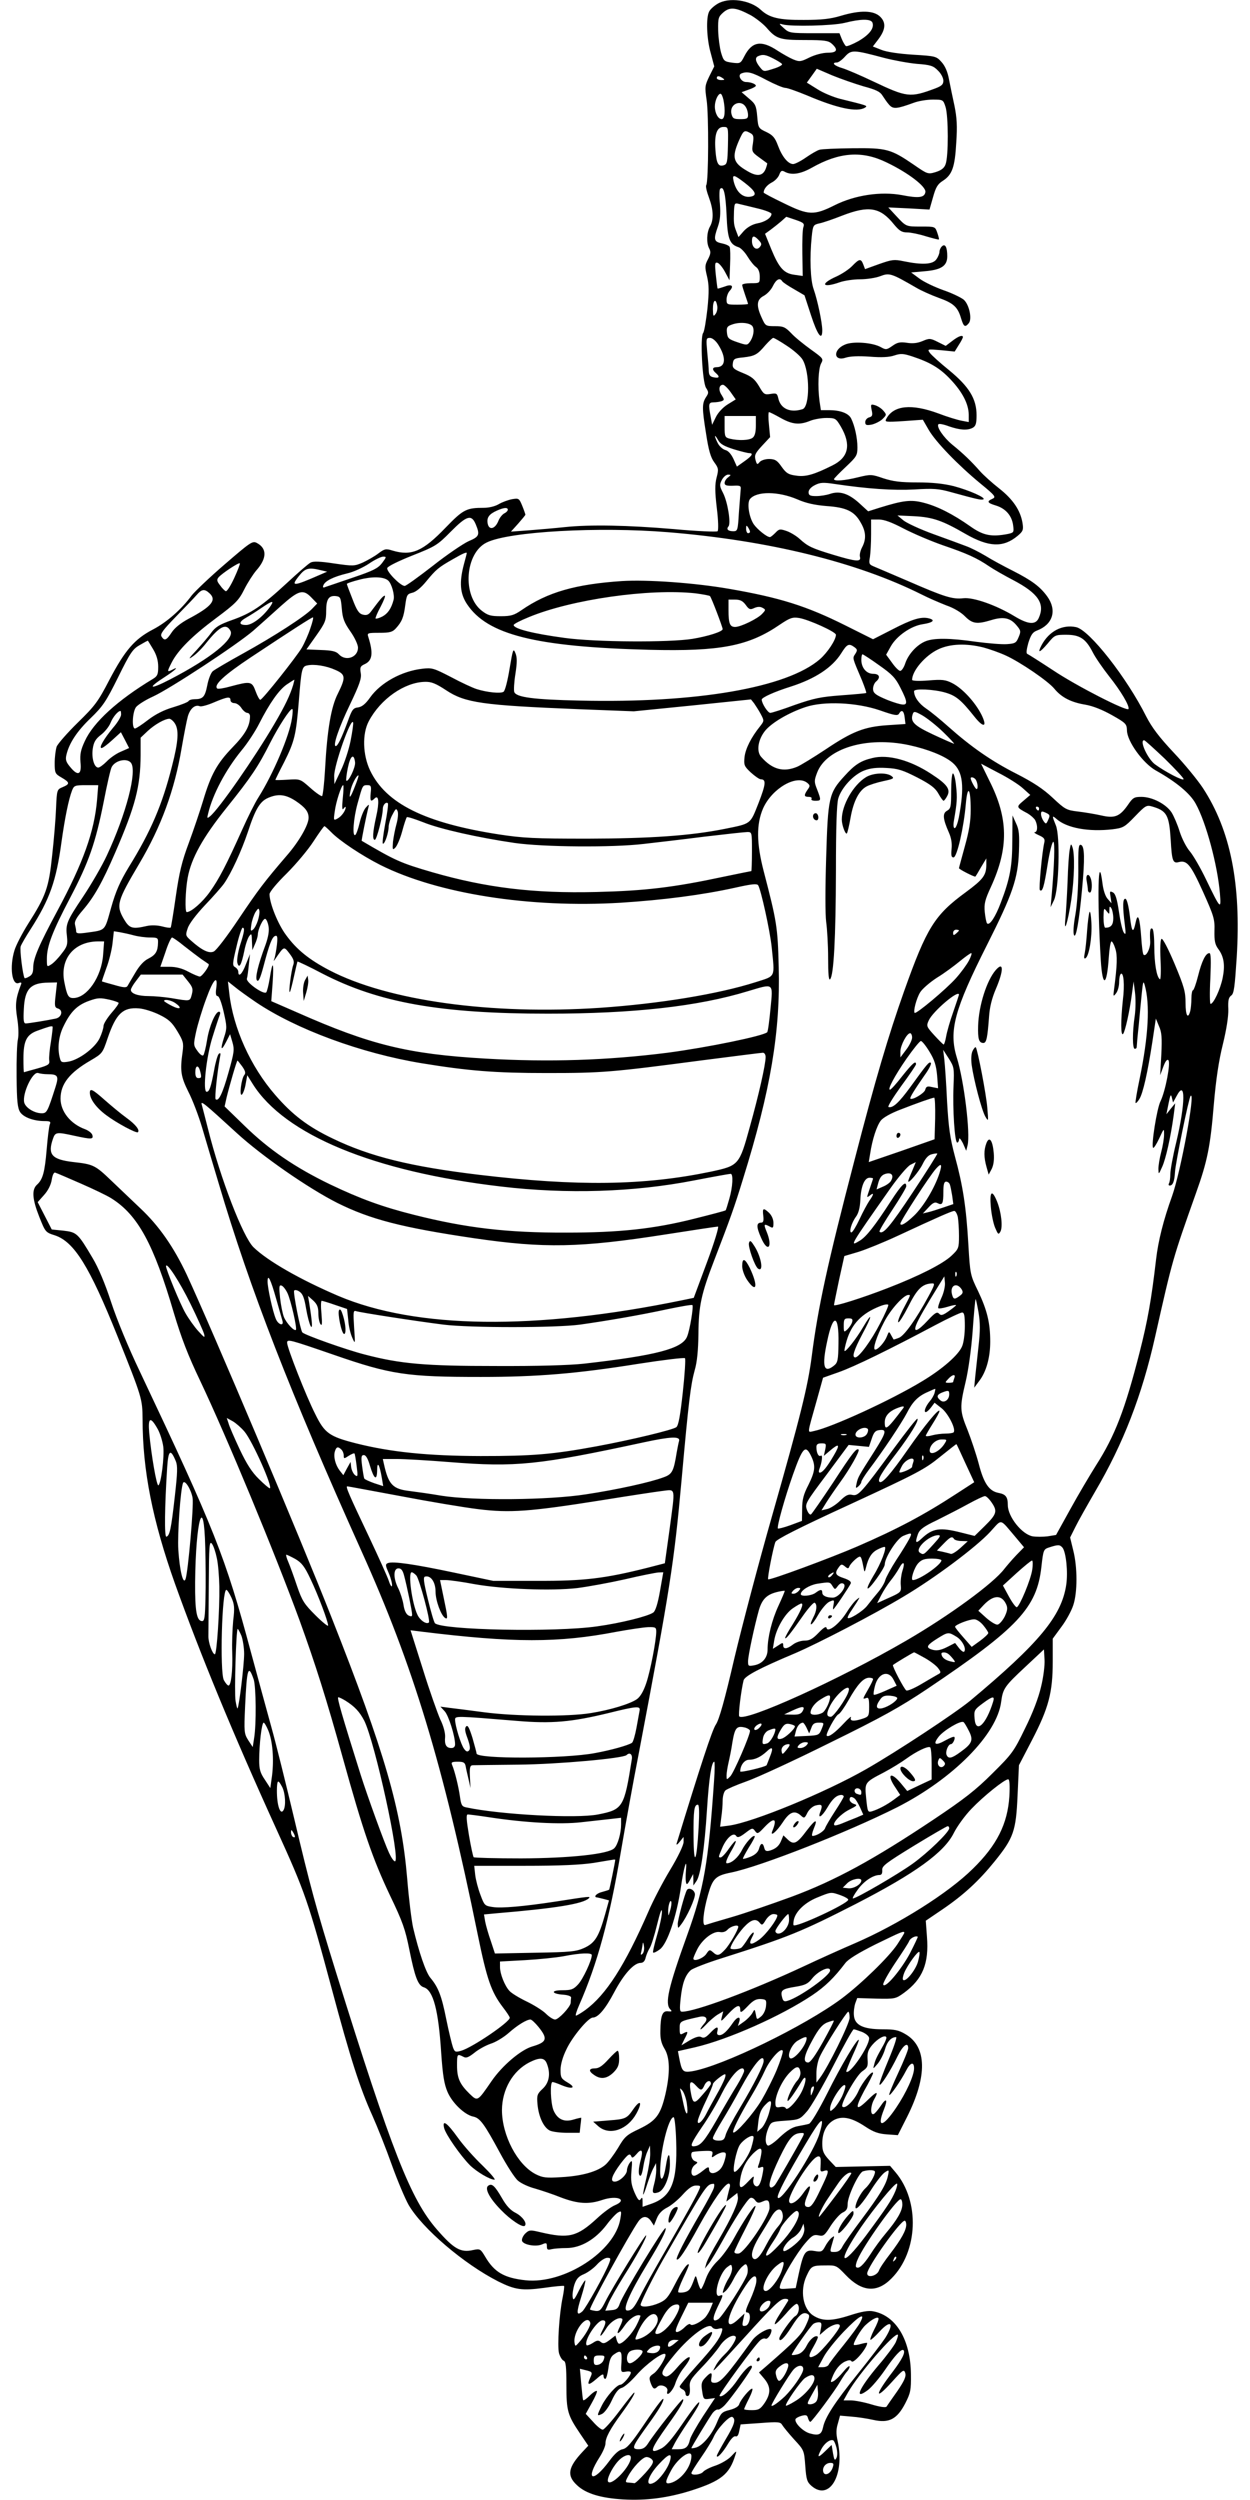 <?xml version="1.0" standalone="no"?>
<!DOCTYPE svg PUBLIC "-//W3C//DTD SVG 20010904//EN"
 "http://www.w3.org/TR/2001/REC-SVG-20010904/DTD/svg10.dtd">
<svg version="1.0" xmlns="http://www.w3.org/2000/svg"
 width="640pt" height="1280pt" viewBox="0 0 640 1280"
 preserveAspectRatio="xMidYMid meet">
<g transform="translate(0,1280) scale(0.1,-0.1)"
fill="#000000" stroke="none">
<path d="M3673 12780 c-17 -10 -37 -28 -42 -39 -17 -31 -13 -140 8 -213 l18
-68 -25 -50 c-23 -48 -24 -54 -14 -123 11 -73 10 -416 -2 -435 -4 -6 3 -35 14
-64 23 -62 25 -113 5 -148 -17 -30 -19 -84 -4 -112 9 -17 8 -28 -6 -55 -16
-30 -17 -39 -5 -88 10 -43 11 -77 2 -166 -7 -61 -16 -117 -22 -124 -16 -20 -4
-252 15 -281 14 -22 14 -26 0 -47 -21 -33 -21 -56 0 -187 13 -86 24 -123 42
-147 22 -30 23 -36 12 -78 -9 -35 -9 -71 1 -156 8 -64 9 -114 4 -119 -5 -4
-106 0 -224 11 -236 20 -429 24 -560 10 -47 -5 -128 -12 -179 -16 l-95 -7 37
41 c20 23 37 43 37 46 0 2 -7 23 -16 45 -16 39 -18 40 -53 34 -20 -4 -50 -15
-67 -25 -18 -11 -50 -19 -76 -19 -90 0 -106 -8 -196 -101 -117 -122 -175 -147
-272 -118 -35 11 -41 9 -72 -14 -19 -15 -55 -35 -80 -47 -44 -19 -49 -19 -147
-5 -71 11 -107 12 -120 5 -11 -5 -66 -53 -123 -106 -127 -117 -181 -154 -281
-189 -62 -22 -84 -35 -105 -64 -14 -20 -49 -60 -76 -90 -41 -43 -44 -50 -19
-32 18 12 49 43 69 69 68 85 102 103 124 62 22 -41 -100 -140 -308 -248 -108
-56 -122 -48 -25 14 51 33 74 56 33 34 -25 -13 -25 -9 -1 38 32 63 106 137
227 227 102 76 117 92 145 148 17 34 45 77 61 96 55 62 56 113 3 141 -22 12
-33 4 -164 -109 -78 -67 -153 -139 -169 -159 -53 -72 -128 -138 -199 -175 -94
-49 -143 -106 -223 -258 -58 -112 -74 -133 -162 -219 -53 -52 -102 -108 -108
-123 -5 -16 -10 -53 -10 -83 0 -52 2 -56 35 -75 43 -25 44 -33 6 -49 -29 -12
-30 -13 -34 -108 -2 -54 -11 -162 -20 -242 -17 -165 -32 -207 -123 -350 -30
-48 -62 -109 -70 -136 -26 -85 -13 -181 22 -167 13 5 16 2 11 -9 -27 -71 -30
-102 -19 -171 7 -42 8 -87 4 -107 -5 -19 -8 -105 -7 -192 1 -127 5 -161 18
-182 18 -27 70 -46 126 -46 28 0 32 -3 26 -17 -4 -10 -11 -67 -16 -128 -10
-118 -20 -154 -50 -181 -27 -25 -24 -73 12 -164 31 -78 32 -80 80 -95 99 -33
177 -159 320 -515 127 -317 128 -322 129 -426 0 -262 51 -519 166 -843 129
-360 295 -764 519 -1256 148 -325 163 -369 285 -823 93 -348 143 -504 207
-645 25 -56 70 -169 99 -251 29 -81 68 -173 86 -205 71 -122 284 -303 459
-392 86 -43 122 -48 234 -33 54 8 100 12 103 10 2 -3 -1 -28 -7 -58 -18 -85
-28 -250 -19 -286 5 -18 16 -36 24 -39 11 -4 14 -30 14 -124 0 -134 6 -154 70
-249 l42 -62 -29 -31 c-75 -80 -82 -122 -29 -171 45 -43 121 -66 236 -73 119
-7 231 8 351 46 152 49 194 83 224 181 8 24 7 24 -21 -6 -16 -17 -52 -38 -81
-48 -28 -9 -57 -24 -63 -32 -13 -15 -60 -20 -60 -6 0 5 22 40 49 79 27 39 56
86 64 104 18 43 83 113 97 104 19 -12 10 -40 -35 -115 -24 -41 -45 -79 -45
-84 0 -16 31 17 57 61 16 27 31 42 39 39 9 -3 15 6 19 28 l7 33 101 7 c92 7
103 6 112 -10 6 -10 33 -43 61 -74 51 -55 51 -56 57 -135 5 -70 9 -83 32 -103
92 -79 171 56 134 229 -9 39 -8 62 1 91 l11 40 57 -5 c31 -2 83 -10 114 -17
80 -18 121 4 163 85 27 53 30 67 29 149 -2 176 -76 300 -193 322 -24 5 -60 -1
-121 -21 -94 -30 -141 -30 -187 0 -52 34 -68 127 -34 201 24 52 28 55 97 55
55 1 57 0 104 -49 83 -87 160 -93 234 -18 137 137 147 395 21 544 l-28 33
-139 -3 -139 -3 -35 37 c-28 31 -34 45 -34 83 0 58 22 100 61 121 43 22 91 11
159 -34 42 -28 68 -37 111 -40 l56 -4 47 93 c105 209 102 360 -8 424 -35 21
-56 25 -117 25 -99 0 -143 21 -147 71 -2 19 2 47 7 62 l10 27 98 -3 c96 -2 99
-1 142 30 95 70 128 150 117 287 l-6 82 87 59 c107 73 185 145 265 244 98 121
110 156 118 339 l7 154 67 129 c85 164 106 243 106 401 l0 118 44 60 c25 33
52 83 61 111 22 65 22 195 0 281 l-16 66 27 54 c14 29 60 110 101 181 144 245
240 493 307 792 90 400 90 399 209 735 59 165 74 239 92 458 11 126 25 221 46
305 19 78 29 143 28 180 -2 44 1 60 15 70 14 10 18 43 28 196 23 377 -32 650
-173 866 -27 41 -94 123 -150 182 -75 80 -111 128 -140 184 -100 200 -291 443
-359 458 -71 15 -139 -21 -177 -92 -23 -44 -11 -41 31 8 36 44 39 45 95 45 70
0 100 -20 136 -90 13 -26 51 -81 84 -123 59 -74 105 -151 99 -167 -6 -15 -265
117 -386 198 -67 44 -127 82 -132 84 -7 2 -4 23 5 56 13 41 22 55 43 63 83 31
105 104 54 175 -37 51 -79 82 -177 132 -44 22 -107 56 -139 76 -32 19 -77 42
-100 50 -23 9 -97 36 -166 61 -69 25 -138 57 -155 71 l-30 25 85 -4 c96 -5
145 -22 264 -91 119 -68 193 -71 267 -9 27 23 30 30 24 67 -11 63 -48 119
-119 175 -36 28 -80 68 -98 88 -44 50 -85 90 -142 136 -46 38 -83 93 -71 105
3 4 28 -1 54 -11 56 -19 94 -22 122 -7 15 9 19 22 19 64 0 84 -38 146 -140
230 -47 38 -91 78 -99 89 -14 20 -13 20 57 14 l70 -7 21 34 c12 18 21 36 21
40 0 13 -23 5 -55 -20 l-33 -25 -40 20 c-38 19 -43 20 -78 5 -26 -11 -51 -14
-81 -9 -35 5 -49 2 -74 -16 -29 -20 -33 -21 -58 -7 -41 24 -143 32 -184 14
-64 -26 -60 -89 4 -67 22 7 64 9 121 5 61 -5 101 -3 127 6 33 11 46 10 92 -5
91 -30 142 -60 197 -119 60 -64 91 -124 92 -179 l0 -38 -37 7 c-21 4 -74 20
-118 37 -138 51 -230 42 -267 -27 -9 -17 -6 -18 89 -12 l98 7 30 -52 c36 -62
149 -179 264 -274 77 -63 82 -70 62 -79 -30 -13 -26 -21 17 -34 50 -15 82 -51
89 -100 5 -38 4 -39 -27 -46 -84 -16 -126 -8 -192 39 -88 62 -168 103 -239
121 -65 17 -104 12 -224 -25 l-60 -19 -48 44 c-54 48 -99 62 -148 45 -18 -6
-49 -11 -70 -11 -32 0 -39 4 -39 20 0 12 12 26 32 36 27 14 42 15 102 6 168
-25 301 -34 409 -28 96 6 123 4 187 -14 131 -36 153 -41 164 -37 19 7 -72 47
-151 68 -53 13 -110 19 -186 19 -87 0 -124 5 -174 21 -61 21 -65 21 -131 5
-69 -17 -122 -21 -122 -9 0 3 27 31 60 62 56 53 60 59 60 101 0 48 -14 111
-32 147 -13 27 -56 43 -113 43 l-42 0 -7 46 c-10 76 -6 167 8 193 13 24 11 26
-53 72 -36 26 -82 63 -100 83 -31 32 -41 36 -83 36 -48 0 -49 1 -68 43 -29 63
-26 93 10 112 17 9 38 31 47 50 17 35 36 45 48 25 4 -6 31 -24 61 -41 l53 -31
33 -101 c33 -102 58 -136 58 -78 0 38 -24 153 -44 210 -17 46 -21 162 -10 269
6 58 8 61 38 68 17 3 70 21 118 40 137 53 195 43 266 -46 27 -32 39 -40 67
-40 18 0 62 -9 96 -20 35 -10 64 -18 66 -16 2 1 -2 17 -8 34 -11 32 -11 32
-82 32 -80 0 -77 -1 -131 57 l-38 41 106 -5 105 -6 18 63 c14 50 23 67 50 84
48 31 62 69 69 195 6 87 3 129 -9 189 -9 42 -22 103 -28 135 -7 39 -20 69 -38
89 -27 30 -30 31 -147 38 -75 5 -135 14 -162 25 l-43 17 26 34 c39 51 43 87
12 118 -33 33 -102 35 -202 5 -53 -16 -98 -21 -190 -21 -126 -1 -176 11 -220
52 -54 50 -164 66 -222 30z m171 -58 c26 -15 62 -43 80 -63 50 -58 68 -64 197
-64 101 0 120 -3 138 -19 34 -31 27 -46 -21 -46 -25 0 -64 -10 -93 -24 -46
-23 -52 -23 -84 -10 -19 8 -54 28 -79 44 -84 56 -132 48 -171 -28 -19 -37 -21
-38 -62 -33 -41 6 -44 8 -57 51 -7 25 -14 76 -15 114 -1 64 1 70 27 93 34 29
64 25 140 -15z m623 -38 c10 -28 -15 -61 -71 -94 -31 -17 -60 -29 -65 -26 -4
3 -14 19 -21 36 l-12 30 -129 0 c-123 0 -129 1 -156 26 -26 23 -26 25 -6 19
44 -12 258 -7 318 8 83 21 134 21 142 1z m58 -180 c50 -13 126 -27 170 -31 69
-5 84 -10 107 -34 16 -15 28 -38 28 -52 0 -19 -8 -27 -42 -40 -129 -48 -144
-46 -319 37 -63 30 -133 60 -156 67 -42 12 -58 29 -28 29 8 0 27 14 42 31 32
35 44 34 198 -7z m-565 -4 c21 -11 41 -23 44 -28 3 -5 -17 -16 -44 -24 -50
-16 -50 -16 -70 9 -23 29 -26 49 -7 56 23 10 38 7 77 -13z m461 -142 c63 -17
85 -27 97 -47 9 -14 24 -36 34 -47 21 -24 39 -22 127 10 24 9 67 16 96 16 53
0 54 0 66 -37 15 -46 16 -256 0 -295 -7 -19 -22 -30 -50 -39 -40 -12 -42 -11
-113 38 -117 80 -139 86 -313 84 -82 -1 -159 -4 -170 -8 -11 -3 -42 -21 -68
-39 -27 -19 -57 -34 -66 -34 -26 0 -57 38 -78 95 -15 40 -26 53 -59 69 -41 19
-42 21 -47 80 -5 55 -9 64 -43 92 l-37 32 36 13 c21 7 37 16 37 20 0 9 -27 19
-50 19 -26 0 -45 36 -24 44 31 12 54 6 129 -34 42 -22 85 -40 96 -40 11 0 61
-18 112 -39 155 -66 256 -87 296 -62 15 10 14 10 -128 45 -35 9 -88 31 -117
50 l-53 33 26 36 25 35 79 -34 c44 -18 116 -43 160 -56z m-721 42 c12 -8 11
-10 -7 -10 -13 0 -23 5 -23 10 0 13 11 13 30 0z m4 -111 c11 -56 7 -99 -9 -99
-18 0 -35 31 -35 65 0 29 16 65 29 65 5 0 11 -14 15 -31z m116 -40 c6 -10 10
-27 10 -38 0 -18 -6 -21 -39 -21 -34 0 -40 3 -46 27 -12 51 51 78 75 32z m-93
-194 c-2 -83 -4 -96 -21 -101 -28 -9 -38 8 -43 78 -6 79 7 118 41 118 25 0 25
0 23 -95z m114 64 c17 -9 19 -17 14 -53 -7 -42 -5 -45 32 -72 21 -15 39 -29
41 -30 1 -1 -2 -13 -7 -27 -15 -39 -45 -43 -96 -12 -71 41 -79 68 -43 152 25
56 28 59 59 42z m699 -151 c109 -52 202 -123 198 -151 -4 -29 -34 -33 -120
-16 -108 20 -241 0 -343 -51 -108 -54 -135 -53 -263 10 -56 27 -102 51 -102
54 0 18 17 39 42 52 16 8 33 26 38 40 8 21 13 23 29 14 34 -18 80 -11 137 21
141 80 258 89 384 27z m-727 -104 c53 -41 63 -61 38 -69 -43 -13 -81 18 -95
78 -8 36 1 34 57 -9z m-93 -163 c5 -125 15 -152 62 -167 10 -3 31 -24 45 -47
14 -23 34 -48 45 -55 11 -8 18 -26 18 -48 0 -34 0 -34 -45 -34 -25 0 -45 -4
-45 -9 0 -5 7 -28 15 -51 8 -23 15 -44 15 -46 0 -2 -25 -4 -55 -4 -53 0 -55 1
-55 27 0 14 7 35 17 45 22 25 9 35 -29 20 -18 -6 -33 -11 -34 -9 -1 1 -5 32
-9 69 -6 60 -5 67 10 62 9 -4 26 -25 38 -48 l22 -41 3 79 c2 44 1 85 -2 91 -2
7 -21 15 -40 19 -41 8 -44 20 -20 87 11 32 14 63 10 115 -4 38 -3 73 1 77 18
18 28 -24 33 -132z m158 32 c39 -9 72 -22 72 -28 0 -20 -33 -42 -74 -49 -24
-5 -49 -19 -67 -38 l-28 -32 -11 29 c-13 33 -14 44 -12 104 2 40 4 43 25 37
12 -3 55 -13 95 -23z m196 -59 c41 -14 46 -19 39 -38 -4 -11 -6 -72 -5 -135
l2 -114 -42 6 c-54 7 -79 34 -119 131 l-32 79 29 21 c16 12 40 31 54 43 14 12
25 23 26 23 0 0 22 -7 48 -16z m-189 -104 c15 -16 16 -22 5 -35 -17 -20 -40
-2 -40 31 0 29 11 30 35 4z m-213 -335 c3 -14 -1 -33 -8 -42 -12 -16 -13 -13
-14 25 0 46 15 57 22 17z m181 -106 c11 -18 4 -56 -15 -81 -12 -16 -16 -16
-63 0 -44 15 -50 20 -53 48 -3 27 1 34 25 42 39 15 94 10 106 -9z m-176 -93
c42 -66 39 -116 -8 -116 -23 0 -24 -13 -4 -30 22 -19 18 -28 -10 -22 -19 3
-25 11 -26 31 0 14 -4 59 -8 99 -6 68 -6 72 14 72 12 0 29 -14 42 -34z m351
-6 c34 -22 71 -54 81 -71 38 -63 38 -242 0 -254 -63 -20 -112 2 -124 55 -6 26
-9 28 -40 23 -31 -5 -35 -2 -59 40 -22 36 -37 49 -82 67 -49 20 -55 26 -52 49
3 23 8 27 53 31 59 7 72 13 114 63 18 20 36 37 40 37 5 0 36 -18 69 -40z
m-287 -238 l26 -37 -42 -26 c-24 -15 -49 -42 -60 -65 l-19 -39 -7 40 c-13 67
-11 75 15 75 13 0 32 3 41 6 14 6 14 8 0 31 -18 26 -14 53 7 53 7 -1 25 -18
39 -38z m256 -132 c59 -33 96 -37 150 -15 19 8 57 15 84 15 46 0 49 -2 74 -44
54 -93 40 -158 -43 -199 -94 -47 -138 -60 -187 -52 -39 5 -50 13 -73 45 -23
33 -33 39 -63 40 -22 0 -42 -7 -50 -16 -12 -15 -14 -13 -21 12 -6 24 -1 34 34
72 l41 44 -6 64 c-4 35 -3 64 0 64 4 0 30 -13 60 -30z m-127 -39 c0 -33 -5
-53 -16 -62 -17 -14 -73 -16 -118 -5 -24 6 -26 11 -26 61 l0 55 80 0 80 0 0
-49z m-114 -121 c36 -11 72 -20 80 -20 23 0 15 -14 -25 -42 l-38 -27 -18 40
c-12 25 -27 42 -42 45 -13 4 -30 19 -38 35 -19 37 -19 52 1 17 11 -21 30 -32
80 -48z m-28 -144 c-10 -7 -18 -20 -18 -29 0 -12 10 -15 43 -14 39 2 42 0 39
-23 -1 -14 -5 -67 -9 -117 -5 -88 -7 -93 -28 -93 -27 0 -38 10 -25 25 13 16
-4 124 -28 171 -18 35 -19 42 -6 67 8 15 22 27 32 27 16 -1 16 -1 0 -14z m355
-113 c43 -19 88 -29 149 -34 102 -7 143 -27 175 -85 27 -46 29 -84 7 -126 -9
-17 -14 -39 -11 -49 7 -27 -19 -25 -135 10 -113 34 -132 44 -173 81 -16 15
-47 34 -67 41 -35 12 -39 11 -58 -9 -12 -12 -24 -22 -28 -22 -16 0 -65 40 -83
66 -25 38 -35 110 -19 129 34 41 145 40 243 -2z m-1483 -53 c0 -5 -8 -14 -19
-19 -10 -6 -24 -23 -30 -40 -17 -40 -47 -47 -54 -12 -6 31 7 49 48 67 36 16
55 17 55 4z m-164 -75 c22 -53 18 -63 -37 -86 -28 -13 -111 -69 -183 -126 -72
-56 -137 -103 -144 -103 -22 0 -96 76 -89 92 3 9 61 37 129 64 116 46 127 52
195 121 83 84 107 91 129 38z m2190 -21 c48 -25 139 -64 202 -86 123 -42 174
-65 237 -108 22 -15 78 -47 124 -71 127 -67 163 -120 129 -194 -16 -35 -53
-33 -124 10 -94 57 -211 98 -262 92 -55 -6 -95 6 -283 88 -85 36 -165 71 -178
76 -21 9 -23 14 -17 47 3 20 6 72 6 115 l0 77 40 0 c27 0 65 -14 126 -46z
m-786 -16 c0 -5 -4 -8 -10 -8 -5 0 -10 10 -10 23 0 18 2 19 10 7 5 -8 10 -18
10 -22z m-419 -3 c514 -42 966 -153 1296 -318 37 -19 96 -44 129 -57 36 -12
76 -36 95 -56 38 -38 61 -41 134 -19 62 19 97 12 129 -26 23 -27 24 -32 11
-62 -12 -29 -18 -32 -59 -35 -26 -2 -97 4 -158 12 -138 20 -219 20 -261 2 -43
-18 -86 -65 -102 -112 -7 -22 -19 -39 -26 -39 -7 0 -26 19 -42 42 l-30 41 24
43 c30 53 103 104 163 113 53 8 67 21 32 30 -40 10 -86 -4 -188 -57 l-98 -50
-142 71 c-198 99 -334 142 -594 187 -178 31 -420 48 -549 40 -239 -16 -382
-57 -515 -149 -38 -26 -54 -31 -106 -31 -51 0 -66 4 -96 27 -103 78 -87 298
25 351 116 56 574 81 928 52z m-1031 -107 c0 -2 -7 -28 -15 -58 -24 -91 -20
-149 16 -203 104 -157 351 -219 934 -234 363 -9 508 19 668 129 52 35 65 39
98 34 49 -8 189 -71 189 -86 0 -26 -43 -91 -82 -125 -168 -146 -631 -226
-1229 -212 -238 5 -326 17 -336 44 -3 9 -1 50 6 93 9 59 9 84 0 106 -11 27
-13 21 -30 -80 -10 -61 -23 -113 -31 -118 -15 -10 -85 -3 -138 14 -19 6 -78
33 -130 61 -89 46 -98 49 -148 43 -105 -12 -213 -71 -267 -147 -24 -34 -42
-48 -62 -51 -25 -3 -31 -11 -53 -73 -31 -84 -51 -125 -61 -125 -16 0 15 93 73
213 49 103 60 134 55 161 -5 29 -2 35 19 45 41 18 46 56 20 139 -7 21 -5 22
57 22 53 0 67 4 84 23 31 34 40 57 48 119 7 52 10 57 36 63 18 4 45 26 71 58
51 62 63 72 137 114 50 29 71 38 71 31z m-434 -51 c-21 -27 -45 -39 -148 -74
-68 -23 -131 -45 -141 -48 -13 -6 -16 -3 -11 9 9 22 51 43 121 60 32 7 82 30
112 50 29 20 62 36 73 36 18 0 17 -2 -6 -33z m-757 -77 c-18 -39 -37 -69 -43
-67 -5 2 -19 15 -29 30 -17 21 -18 29 -8 41 17 20 103 77 109 72 2 -3 -11 -37
-29 -76z m446 40 l30 -7 -37 -16 c-137 -60 -151 -61 -108 -7 33 42 50 46 115
30z m342 -52 c18 -15 35 -75 28 -100 -12 -45 -30 -70 -58 -85 -16 -8 -31 -12
-34 -10 -2 3 9 30 26 61 16 31 26 56 21 56 -8 0 -22 -16 -69 -79 -13 -18 -23
-23 -43 -18 -20 5 -31 21 -53 79 -16 40 -29 75 -29 78 -1 3 28 13 64 22 64 17
124 16 147 -4z m-915 -65 c39 -35 13 -68 -108 -132 -39 -21 -70 -46 -85 -69
-27 -41 -37 -45 -52 -21 -8 13 7 33 74 102 46 47 94 97 106 111 26 30 40 32
65 9z m523 -23 l29 -30 -25 -26 c-35 -38 -194 -141 -355 -230 -76 -42 -146
-83 -155 -91 -9 -8 -22 -40 -28 -73 -12 -59 -22 -70 -66 -70 -13 0 -27 -4 -30
-10 -3 -5 -38 -19 -78 -31 -48 -14 -91 -36 -129 -65 -31 -24 -61 -44 -67 -44
-17 0 -13 83 5 109 9 12 48 37 88 55 87 40 428 264 513 337 34 30 98 87 142
127 91 81 113 87 156 42z m1967 22 c37 -5 70 -11 73 -14 7 -6 65 -159 65 -169
0 -13 -76 -37 -155 -50 -118 -19 -498 -17 -655 5 -163 22 -260 47 -260 66 0 5
35 23 77 40 219 91 618 148 855 122z m-1812 -78 c4 -50 12 -71 44 -117 22 -31
39 -68 39 -83 0 -50 -63 -72 -98 -34 -14 15 -33 20 -92 22 l-74 3 51 72 c45
64 50 76 50 125 0 60 13 80 50 76 23 -3 25 -8 30 -64z m2068 19 c17 -24 23
-26 44 -16 16 7 30 8 42 1 17 -9 17 -11 -1 -30 -22 -25 -110 -68 -139 -68 -27
0 -34 17 -34 86 l0 54 34 0 c26 0 39 -7 54 -27z m-2437 -12 c-37 -51 -90 -91
-121 -91 -39 0 -38 16 1 38 16 9 51 31 77 49 59 40 69 41 43 4z m208 -108
c-10 -31 -30 -76 -44 -100 -28 -47 -199 -263 -212 -266 -4 -1 -15 18 -24 43
-19 52 -26 53 -127 26 -35 -10 -67 -15 -70 -11 -19 18 36 69 173 160 214 142
309 203 317 204 4 1 -2 -25 -13 -56z m-805 -107 c18 -30 26 -59 26 -90 0 -39
-4 -48 -27 -62 -181 -109 -305 -222 -349 -319 -21 -45 -25 -67 -22 -107 7 -64
-12 -74 -51 -27 -23 27 -27 39 -21 64 14 60 54 121 124 188 63 61 79 85 141
210 62 126 75 144 110 164 22 13 41 23 42 23 0 0 13 -20 27 -44z m3590 11 c16
-12 17 -16 5 -35 -15 -23 -16 -17 35 -137 13 -33 23 -61 21 -63 -2 -2 -59 -7
-127 -12 -107 -8 -140 -15 -238 -49 -62 -23 -119 -41 -126 -41 -13 0 -44 49
-44 68 0 11 67 41 150 67 124 40 211 97 257 170 30 48 39 52 67 32z m661 -2
c33 -9 84 -27 114 -41 75 -34 217 -131 249 -170 37 -45 86 -70 159 -82 40 -7
87 -26 137 -54 71 -40 75 -45 76 -78 1 -56 82 -168 148 -205 104 -58 176 -118
204 -170 53 -95 112 -315 124 -460 7 -85 3 -81 -70 70 -29 61 -67 126 -84 146
-18 21 -40 64 -52 101 -11 36 -30 80 -42 99 -29 43 -99 79 -154 79 -37 0 -44
-4 -69 -41 -42 -60 -68 -70 -137 -54 -31 7 -85 16 -119 20 -59 7 -66 11 -129
70 -49 46 -99 79 -187 124 -126 64 -230 136 -348 241 -38 34 -89 76 -113 92
-38 26 -62 60 -62 89 0 15 102 10 160 -7 55 -16 81 -38 148 -122 48 -61 69
-56 37 9 -33 65 -98 135 -149 161 -35 18 -52 20 -123 14 -50 -4 -83 -2 -83 3
0 47 68 126 135 157 60 28 142 31 230 9z m-534 -91 c67 -47 84 -65 109 -115
40 -78 39 -93 -2 -84 -18 4 -57 17 -85 30 -43 19 -53 29 -53 48 0 14 7 30 15
37 25 21 18 40 -14 40 -35 0 -61 31 -61 72 0 16 3 28 6 28 3 0 42 -25 85 -56z
m-2784 -24 c53 -23 54 -38 13 -121 -35 -68 -55 -186 -66 -392 -4 -70 -11 -130
-15 -133 -4 -2 -31 16 -60 42 -52 46 -52 46 -116 42 -34 -2 -63 -3 -63 -1 0 2
20 43 45 91 53 106 61 139 75 312 13 165 16 178 43 183 35 8 98 -2 144 -23z
m-216 -77 c-16 -52 -40 -104 -97 -201 -102 -174 -283 -434 -328 -471 -16 -13
-17 -12 -10 15 23 97 90 223 170 321 31 37 72 100 91 138 53 104 101 173 142
201 19 13 37 24 38 24 1 0 -2 -12 -6 -27z m783 -27 c98 -65 187 -77 676 -97
l285 -11 300 30 300 31 16 -20 c8 -12 24 -36 34 -55 18 -34 18 -35 -3 -62 -46
-57 -75 -115 -80 -158 -4 -41 -2 -47 32 -79 21 -19 44 -35 51 -35 29 0 26 -25
-11 -121 -44 -111 -36 -105 -174 -133 -175 -35 -379 -49 -700 -50 -276 0 -332
3 -457 22 -379 59 -577 158 -658 327 -38 80 -41 188 -7 252 60 114 183 200
288 202 32 1 55 -8 108 -43z m-1104 -51 c0 -8 9 -15 20 -15 11 0 27 -11 36
-25 9 -14 23 -25 30 -25 8 0 14 -8 14 -17 0 -50 -24 -92 -89 -159 -80 -83
-111 -139 -151 -273 -16 -53 -49 -151 -73 -216 -36 -96 -49 -151 -67 -275 -12
-85 -24 -157 -26 -159 -3 -3 -23 0 -45 6 -25 6 -54 7 -77 2 -74 -17 -89 -13
-117 34 -42 72 -36 92 78 285 112 189 181 377 217 592 12 69 26 142 32 163 12
40 37 61 61 51 8 -3 41 6 73 20 69 29 84 31 84 11z m3325 -52 c74 -26 91 -29
98 -17 13 23 25 16 29 -20 l4 -33 -92 -6 c-119 -8 -180 -32 -317 -124 -62 -41
-127 -81 -146 -89 -70 -29 -127 -14 -184 51 -25 28 -16 88 20 133 34 42 123
94 208 122 93 31 260 24 380 -17z m-3010 -40 c-13 -91 -97 -287 -172 -406 -17
-26 -54 -100 -83 -165 -81 -180 -118 -252 -166 -319 -37 -52 -95 -103 -118
-103 -10 0 -7 111 5 176 18 99 77 206 199 358 126 157 162 211 224 334 43 84
100 172 112 172 4 0 3 -21 -1 -47z m-875 18 c0 -10 -18 -41 -41 -67 -48 -58
-74 -104 -59 -104 6 0 30 18 55 41 l44 40 21 -40 21 -41 -43 -19 c-24 -10 -56
-33 -72 -50 -17 -17 -36 -31 -43 -31 -21 0 -35 50 -28 97 5 33 14 49 41 70 19
14 42 42 50 62 12 30 38 61 51 61 2 0 3 -9 3 -19z m4209 -89 c36 -35 61 -62
55 -60 -6 2 -55 23 -108 48 -98 46 -117 66 -102 106 5 13 11 12 47 -8 23 -13
72 -51 108 -86z m-3935 46 c23 -33 20 -92 -14 -223 -49 -194 -107 -331 -221
-515 -44 -73 -66 -122 -90 -207 -35 -124 -25 -114 -131 -129 -37 -5 -48 -3
-48 7 0 8 -3 23 -6 35 -4 15 7 36 41 75 57 67 98 139 165 294 103 238 129 337
130 499 l0 89 37 35 c36 33 85 61 110 62 6 0 19 -10 27 -22z m901 -91 c-9 -45
-31 -113 -50 -152 l-33 -70 -1 41 c-1 56 87 305 97 275 2 -6 -4 -48 -13 -94z
m4168 -91 c53 -52 97 -99 97 -105 0 -12 -94 37 -147 76 -37 28 -81 123 -55
123 4 0 51 -43 105 -94z m-1309 69 c97 -21 182 -55 223 -90 54 -46 62 -121 32
-282 -6 -29 -15 -53 -21 -53 -6 0 -8 14 -4 38 16 92 18 117 11 178 -3 35 -11
64 -16 64 -5 0 -9 -40 -9 -90 0 -81 -2 -90 -21 -101 -24 -13 -22 -41 9 -111
13 -29 17 -57 14 -85 -3 -33 -1 -43 10 -43 18 0 53 155 63 274 9 101 25 82 25
-30 0 -59 -8 -108 -30 -187 -16 -59 -30 -109 -30 -112 0 -6 81 -47 84 -43 2 2
15 23 29 48 l27 45 0 -35 c-1 -52 -17 -73 -105 -138 -160 -117 -200 -181 -316
-507 -80 -226 -147 -451 -254 -865 -138 -529 -187 -754 -219 -1005 -20 -154
-57 -304 -204 -820 -66 -231 -152 -557 -192 -725 -50 -216 -78 -315 -95 -340
-19 -28 -79 -211 -201 -610 -2 -8 5 -4 16 10 l20 25 0 -26 c0 -16 -29 -77 -69
-143 -38 -63 -88 -159 -111 -213 -121 -277 -217 -427 -324 -505 -21 -15 -43
-28 -47 -28 -4 0 3 24 16 53 94 214 155 438 214 787 22 129 63 357 92 505 159
838 180 968 219 1401 36 401 46 482 67 559 12 40 18 102 19 185 1 144 14 204
81 378 82 213 103 271 147 415 142 456 192 755 183 1087 -5 205 -10 232 -77
490 -37 143 -38 240 -3 321 46 103 172 176 227 130 14 -12 14 -16 1 -34 -20
-29 -19 -37 6 -37 11 0 17 -4 14 -10 -4 -6 5 -10 19 -10 31 0 31 2 10 57 -16
40 -16 46 0 88 48 124 254 186 470 140z m-2836 -88 c3 -26 -35 -104 -45 -94
-2 3 1 32 8 66 13 63 31 76 37 28z m-1148 -2 c34 -41 -24 -263 -123 -475 -24
-52 -79 -147 -121 -210 -85 -127 -91 -141 -83 -206 4 -40 1 -51 -27 -86 -17
-23 -41 -48 -54 -56 -22 -14 -22 -14 -22 30 0 64 28 138 119 311 96 183 130
281 172 492 17 88 35 168 41 178 18 34 77 47 98 22z m4566 -130 l39 -35 -35
-30 c-38 -32 -38 -33 22 -65 15 -9 32 -24 38 -34 14 -27 13 -61 -2 -62 -7 0 2
-7 20 -15 27 -12 33 -19 29 -37 -12 -51 -29 -238 -23 -244 13 -13 22 17 40
132 10 63 23 115 29 115 9 0 5 -123 -9 -280 l-5 -55 17 35 c26 52 33 330 10
384 -20 49 -20 53 2 34 53 -48 166 -68 288 -54 55 7 62 11 115 66 53 55 59 59
87 51 76 -22 88 -43 96 -171 6 -107 11 -122 41 -114 42 11 61 -12 124 -151 56
-125 61 -141 59 -201 -1 -51 3 -70 19 -92 30 -40 36 -84 23 -149 -12 -59 -47
-133 -62 -133 -4 0 -5 59 -1 130 4 94 3 130 -5 130 -19 0 -39 -41 -58 -117
-10 -40 -22 -73 -26 -73 -4 0 -8 -19 -8 -42 0 -24 -3 -53 -6 -65 -12 -44 -24
-22 -24 42 0 57 -7 83 -56 200 -32 76 -61 132 -67 128 -6 -3 -8 -46 -5 -109 3
-57 1 -101 -3 -98 -17 10 -29 82 -29 166 0 48 -4 90 -10 93 -11 7 -14 -11 -11
-65 2 -35 -21 -81 -34 -68 -4 3 -9 44 -12 90 -7 98 -17 128 -28 77 -13 -61
-20 -55 -30 30 -6 51 -15 86 -22 89 -15 4 -16 -37 -4 -132 6 -48 5 -55 -5 -41
-7 9 -18 57 -25 107 -10 67 -18 92 -31 99 -16 8 -17 6 -12 -23 l5 -33 -20 23
c-12 13 -22 45 -26 77 -23 180 -28 -72 -9 -392 9 -142 31 -134 41 15 3 45 9
82 14 82 4 0 13 -16 19 -36 12 -35 10 -86 -6 -209 -5 -38 -4 -39 10 -21 9 11
16 37 16 57 0 21 4 40 9 43 14 9 20 -56 10 -135 -11 -103 -11 -185 1 -173 10
10 34 116 46 209 l8 60 7 -55 c4 -30 4 -84 -1 -120 -13 -86 -12 -170 0 -170 6
0 10 4 10 10 0 5 4 53 10 107 5 54 12 130 16 168 6 59 8 66 15 41 28 -99 19
-261 -26 -479 -14 -66 -23 -122 -21 -124 2 -3 11 6 19 19 19 29 43 137 67 293
l18 120 16 -39 c14 -31 16 -58 12 -145 l-6 -106 16 43 c11 30 20 40 26 34 13
-13 -15 -158 -40 -210 -19 -37 -49 -229 -38 -239 3 -3 17 18 31 48 25 54 25
54 25 19 0 -19 -7 -60 -15 -90 -8 -30 -14 -68 -14 -85 1 -30 1 -30 19 10 19
41 44 154 59 263 l8 63 -23 -28 -22 -28 11 55 c9 45 12 51 17 30 l6 -25 18 33
c47 90 46 -36 -2 -238 -17 -69 -30 -142 -30 -162 0 -20 -3 -41 -7 -47 -3 -6
-2 -11 4 -11 16 0 24 21 27 69 2 44 71 382 80 390 26 27 -51 -390 -95 -513
-44 -122 -71 -229 -82 -325 -24 -206 -43 -313 -84 -474 -75 -295 -127 -429
-223 -579 -32 -51 -92 -152 -132 -225 l-73 -132 -43 -7 c-24 -3 -59 -3 -77 0
-55 10 -127 101 -127 160 0 41 -10 55 -46 62 -50 9 -77 49 -103 150 -13 49
-39 126 -57 172 -40 98 -41 117 -10 247 14 59 29 166 36 260 6 88 13 161 15
163 2 2 8 -29 15 -67 9 -55 9 -95 0 -174 -6 -56 -14 -127 -17 -157 l-5 -55 26
35 c36 47 56 120 56 201 0 96 -16 161 -62 258 -40 82 -41 86 -50 240 -11 191
-28 301 -69 451 -25 95 -32 144 -40 280 -4 91 -11 188 -14 215 l-6 50 29 -45
c27 -43 28 -48 24 -142 -5 -116 6 -288 19 -288 5 0 9 8 10 18 0 9 8 0 19 -21
l17 -39 7 28 c15 60 -18 330 -55 449 -42 137 -13 245 155 578 130 258 158 338
163 477 3 87 1 112 -15 145 l-18 40 -1 -125 c0 -133 -11 -197 -59 -322 -27
-72 -57 -118 -70 -106 -4 4 -9 30 -12 58 -4 43 1 63 32 130 91 199 89 350 -8
542 l-43 88 87 -46 c48 -24 105 -60 126 -79z m-3417 13 c-25 -65 -34 -74 -25
-29 6 33 31 81 41 81 3 0 -5 -24 -16 -52z m3177 30 c10 -16 13 -48 4 -48 -6 0
-30 44 -30 55 0 10 19 4 26 -7z m-4499 -103 c-14 -163 -71 -322 -202 -566 -97
-181 -125 -246 -125 -294 0 -25 -6 -37 -21 -45 -11 -7 -22 -10 -23 -8 -9 12
-26 147 -20 163 4 11 27 51 51 88 98 153 131 247 158 447 17 121 36 216 54
263 10 25 14 27 72 27 l62 0 -6 -75z m1258 8 c-5 -49 -3 -64 4 -53 6 8 11 11
11 7 0 -17 -21 -47 -42 -58 -20 -11 -21 -10 -14 37 6 48 34 134 43 134 3 0 2
-30 -2 -67z m143 27 c-4 -42 0 -48 20 -28 21 21 25 -19 8 -93 -18 -81 -20
-119 -7 -119 10 0 41 122 41 159 0 20 17 38 26 28 3 -3 -3 -50 -14 -106 -10
-56 -16 -101 -11 -101 10 0 29 57 29 89 1 14 9 42 20 61 16 31 19 33 26 16 4
-11 1 -40 -6 -65 -7 -25 -15 -66 -18 -91 -3 -41 -2 -44 12 -30 9 9 25 46 35
83 10 38 21 70 24 73 3 3 40 -9 84 -26 86 -35 283 -79 468 -106 147 -21 499
-24 660 -5 61 7 200 23 309 37 110 13 210 24 223 24 23 0 23 -2 23 -100 0 -55
-2 -100 -3 -100 -2 0 -66 -13 -143 -29 -257 -55 -403 -72 -651 -78 -322 -8
-565 22 -839 101 -165 48 -190 60 -362 161 -2 2 23 127 34 170 5 19 4 19 -14
-1 -10 -12 -24 -47 -31 -78 -7 -30 -17 -58 -22 -61 -16 -11 -10 83 12 162 26
94 25 93 51 93 17 0 20 -5 16 -40z m-384 -41 c49 -33 66 -55 66 -86 0 -37 -50
-123 -112 -194 -114 -133 -144 -172 -248 -327 -57 -85 -113 -159 -126 -164
-24 -11 -60 6 -117 57 -27 24 -28 27 -16 62 7 23 43 70 88 118 42 44 86 94 98
111 37 53 89 166 122 264 38 117 62 157 104 175 51 22 89 18 141 -16z m3806
-39 c0 -5 -2 -10 -4 -10 -3 0 -8 5 -11 10 -3 6 -1 10 4 10 6 0 11 -4 11 -10z
m47 -57 c-10 -23 -12 -24 -24 -7 -7 10 -13 26 -13 36 0 15 4 16 24 7 22 -10
23 -14 13 -36z m-3672 -63 c42 -44 158 -121 253 -169 294 -147 763 -221 1230
-193 219 14 419 40 586 77 85 19 112 22 118 12 14 -23 60 -230 69 -316 16
-160 23 -146 -83 -180 -192 -61 -491 -110 -796 -131 -557 -37 -1085 36 -1385
192 -105 55 -168 106 -222 180 -42 56 -85 163 -85 210 0 11 37 56 88 106 48
48 110 122 137 164 28 43 53 78 56 78 3 0 18 -14 34 -30z m4005 -441 c0 -35
-12 -49 -41 -49 -5 0 -9 24 -9 53 1 48 2 50 15 33 15 -19 15 -19 15 5 0 19 2
21 10 9 5 -8 10 -31 10 -51z m-4380 -13 c-6 -19 -17 -40 -25 -46 -12 -10 -13
-5 -8 27 3 21 13 49 21 63 14 21 17 22 20 7 2 -9 -2 -33 -8 -51z m55 -29 c4
-22 -1 -53 -15 -93 -40 -107 -55 -173 -44 -184 8 -8 17 12 33 72 30 114 44
151 60 156 11 4 13 -6 9 -44 -3 -27 -9 -58 -12 -69 -7 -19 -6 -19 6 -1 43 62
41 62 71 23 21 -28 25 -41 18 -59 -10 -28 -25 -145 -17 -137 3 3 12 38 21 79
9 41 17 75 18 77 2 1 60 -26 128 -62 289 -149 603 -205 1154 -205 437 0 769
37 1024 115 135 40 129 46 116 -89 -6 -63 -13 -117 -17 -121 -19 -19 -306 -78
-510 -105 -308 -39 -605 -49 -933 -30 -396 23 -588 70 -963 236 l-133 58 7 96
c7 107 0 117 -15 21 -6 -36 -14 -68 -18 -72 -13 -13 -104 51 -99 70 3 9 7 41
10 71 l6 55 -21 -52 c-19 -51 -39 -69 -39 -38 0 7 -7 18 -16 23 -15 8 -14 18
7 106 12 53 27 96 31 96 12 0 10 -19 -13 -90 -11 -37 -17 -76 -14 -89 9 -34
21 -12 36 61 6 32 18 66 25 75 12 16 13 13 14 -27 l2 -45 13 30 c8 17 14 38
15 48 0 30 29 89 39 82 6 -3 13 -20 16 -38z m3535 -21 c0 -2 -7 -9 -15 -16
-12 -10 -15 -10 -15 4 0 9 7 16 15 16 8 0 15 -2 15 -4z m-4225 -25 c22 -6 59
-11 83 -11 39 0 42 -2 41 -27 -1 -44 -12 -62 -49 -81 -23 -11 -46 -36 -67 -72
-18 -30 -36 -61 -40 -68 -6 -10 -20 -9 -68 5 -33 9 -61 17 -63 18 -1 1 9 31
22 67 14 36 28 93 32 127 l7 63 31 -5 c17 -3 49 -10 71 -16z m257 -54 c29 -23
69 -53 88 -67 19 -13 37 -25 38 -26 8 -6 -33 -64 -45 -64 -6 0 -33 11 -59 25
-31 17 -63 25 -95 25 l-48 0 26 75 c13 41 29 75 34 75 4 0 32 -19 61 -43z
m-414 -45 c-8 -114 -83 -222 -153 -222 -25 0 -32 12 -46 84 -22 117 50 204
170 206 l34 0 -5 -68z m4433 -30 c-11 -21 -41 -62 -67 -91 -50 -56 -204 -185
-211 -177 -8 8 9 74 28 105 10 17 49 51 86 75 38 23 90 62 118 85 27 22 53 41
58 41 4 0 -1 -17 -12 -38z m-3998 -107 c24 -30 26 -39 19 -67 -10 -36 -6 -35
-107 -18 -33 5 -84 10 -113 10 -56 0 -92 13 -92 32 0 6 11 26 26 45 l25 33
107 0 107 0 28 -35z m144 -36 c-4 -27 -1 -39 7 -39 8 0 20 -33 31 -80 17 -76
18 -84 2 -132 -20 -63 -15 -73 11 -22 l20 39 12 -41 c11 -38 9 -52 -20 -155
-30 -107 -51 -151 -66 -137 -6 6 9 142 22 213 5 23 3 27 -6 19 -6 -6 -17 -44
-24 -85 -16 -85 -24 -109 -38 -109 -21 0 -2 180 30 280 16 52 33 103 37 113 4
10 3 17 -4 17 -18 0 -50 -75 -61 -146 -6 -38 -15 -73 -19 -77 -5 -5 -18 5 -30
22 -21 29 -21 32 -7 98 8 37 31 114 52 170 37 102 61 125 51 52z m-822 -33
c-7 -58 -5 -65 13 -70 26 -9 18 -44 -12 -51 -42 -9 -140 -25 -154 -25 -11 0
-13 15 -10 74 5 103 34 134 126 135 l44 1 -7 -64z m1025 -37 c206 -139 539
-262 850 -313 239 -39 375 -50 640 -50 284 0 331 4 794 65 164 21 305 39 312
39 8 0 14 -10 14 -22 0 -39 -36 -197 -81 -358 -54 -196 -56 -198 -200 -229
-341 -71 -682 -76 -1186 -16 -350 42 -557 93 -748 185 -128 61 -208 122 -296
224 -126 145 -215 342 -235 520 l-7 61 34 -27 c19 -16 68 -51 109 -79z m3600
38 c0 -1 -13 -41 -29 -87 -17 -47 -33 -104 -37 -128 -4 -23 -10 -41 -13 -40
-4 2 -25 23 -48 48 -39 43 -41 47 -28 75 20 46 155 161 155 132z m-4347 -26
c21 -5 41 -12 44 -15 3 -3 -13 -26 -36 -52 -22 -26 -41 -56 -41 -67 0 -11 -9
-40 -20 -63 -24 -50 -108 -112 -162 -120 -31 -5 -36 -3 -41 17 -14 50 -7 114
18 164 36 75 70 109 132 131 45 16 56 16 106 5z m335 -17 c37 -26 25 -36 -18
-14 -22 11 -40 23 -40 25 0 11 37 4 58 -11z m-81 -60 c47 -23 64 -39 91 -84
30 -50 33 -60 27 -105 -14 -97 -9 -127 29 -204 21 -40 53 -124 71 -185 18 -61
56 -190 85 -286 160 -541 367 -1073 730 -1880 266 -589 418 -1092 596 -1965
47 -230 69 -293 128 -371 20 -26 36 -50 36 -55 0 -22 -191 -152 -249 -169 -29
-8 -33 -7 -42 18 -5 14 -21 79 -34 143 -24 121 -41 164 -81 212 -24 28 -60
135 -89 258 -8 37 -22 149 -30 249 -30 355 -114 646 -388 1340 -162 412 -609
1469 -741 1754 -66 140 -141 249 -238 340 -45 43 -112 107 -148 141 -82 79
-93 84 -192 95 -113 13 -135 38 -107 119 12 35 18 36 109 16 88 -19 99 -19 93
3 -2 10 -20 24 -39 31 -73 27 -124 90 -124 156 0 75 46 133 153 195 61 36 62
37 88 114 43 126 78 160 161 153 26 -2 73 -17 105 -33z m-556 -136 c-7 -40
-11 -84 -9 -97 3 -21 -3 -25 -62 -42 -36 -10 -66 -18 -67 -19 -2 0 -3 32 -3
70 0 91 16 123 72 143 58 21 72 25 77 21 2 -2 -2 -36 -8 -76z m4409 20 c0 -13
-14 -41 -30 -62 l-30 -40 0 30 c0 31 33 94 50 94 5 0 10 -10 10 -22z m89 -73
c26 -42 34 -70 39 -121 l5 -66 -30 6 c-25 6 -31 4 -36 -14 -5 -18 -66 -54 -76
-45 -4 5 21 45 73 120 22 30 36 58 32 63 -9 8 -19 -5 -106 -125 -57 -78 -89
-108 -111 -101 -6 2 24 50 65 107 42 57 76 107 76 112 0 21 -18 5 -70 -60 -30
-39 -58 -70 -63 -70 -15 -2 23 70 84 158 35 50 68 91 74 91 6 0 26 -25 44 -55z
m-3519 -75 c16 -23 19 -34 11 -44 -16 -19 -27 -114 -12 -100 6 6 15 30 19 55
l8 44 28 -45 c163 -260 620 -449 1271 -525 338 -40 680 -29 988 31 98 19 182
34 188 34 14 0 11 -66 -7 -128 -9 -32 -17 -58 -19 -59 -1 -2 -73 -21 -161 -43
-206 -52 -383 -71 -654 -71 -305 -1 -514 24 -780 91 -163 41 -275 82 -430 156
-180 87 -313 178 -437 299 l-103 100 10 45 c14 58 52 190 56 190 1 0 12 -14
24 -30z m-216 -22 c9 -34 8 -38 -9 -38 -10 0 -15 10 -15 30 0 35 15 40 24 8z
m-781 -18 c54 0 59 -9 41 -66 -40 -125 -44 -134 -70 -134 -38 0 -83 28 -90 55
-11 46 44 162 72 151 9 -3 30 -6 47 -6z m4545 -226 l-3 -107 -168 -59 -169
-58 7 42 c11 74 34 144 55 171 12 15 51 37 98 55 92 36 164 61 175 62 4 0 6
-48 5 -106z m-3576 -75 c130 -119 365 -282 515 -358 169 -84 329 -126 702
-181 357 -52 540 -49 981 20 140 22 260 40 266 40 6 0 -18 -80 -56 -182 l-68
-183 -58 -12 c-753 -155 -1364 -147 -1762 22 -196 84 -362 179 -434 249 -54
53 -169 350 -233 606 -15 58 -29 114 -32 124 -7 24 13 7 179 -145z m3462 -303
c-116 -175 -154 -220 -171 -202 -3 3 27 53 66 112 39 59 71 113 71 120 0 32
-24 9 -77 -73 -84 -130 -128 -186 -162 -206 -52 -31 -53 -31 158 269 41 58 87
112 102 120 l28 14 -19 -46 c-11 -25 -20 -48 -20 -52 0 -16 55 49 74 88 14 29
29 46 46 50 14 4 27 5 29 4 2 -2 -54 -91 -125 -198z m136 97 c-24 -75 -83
-173 -131 -218 -42 -40 -69 -55 -69 -40 0 14 150 246 183 282 27 30 32 23 17
-24z m-4398 -52 c64 -28 136 -62 159 -77 135 -85 216 -234 319 -586 39 -130
72 -216 135 -348 137 -289 382 -880 509 -1227 81 -224 137 -400 221 -703 104
-375 153 -517 241 -703 66 -137 79 -175 100 -280 28 -139 44 -183 74 -192 48
-15 75 -116 89 -337 8 -114 15 -158 32 -198 24 -57 88 -118 132 -127 35 -7 57
-38 137 -186 35 -65 76 -129 92 -142 16 -14 55 -32 86 -40 31 -9 92 -29 134
-46 87 -33 143 -36 211 -13 76 26 134 2 65 -27 -18 -7 -59 -37 -90 -66 -104
-96 -146 -106 -291 -72 -54 13 -58 12 -79 -8 -11 -12 -18 -28 -15 -37 8 -20
72 -31 103 -17 21 9 24 8 24 -10 0 -17 4 -20 23 -15 12 3 47 6 77 6 73 0 148
44 205 118 22 30 49 58 59 64 18 10 19 8 12 -33 -27 -166 -288 -335 -485 -314
-110 12 -160 41 -207 121 -24 40 -26 41 -61 34 -64 -15 -99 5 -186 105 -134
154 -230 397 -516 1315 -103 332 -133 443 -215 790 -41 173 -93 383 -116 465
-23 83 -70 256 -105 385 -132 493 -186 628 -570 1440 -57 119 -118 267 -146
353 -31 95 -65 176 -95 226 -75 127 -81 132 -149 140 l-60 6 -36 70 -36 70 32
36 c21 23 36 53 40 79 4 25 11 39 18 36 7 -2 65 -27 129 -55z m4150 13 c-5 -9
-24 -23 -42 -30 l-32 -14 7 27 c9 37 22 51 48 55 25 3 33 -13 19 -38z m-92 12
c0 -2 -7 -23 -15 -46 -8 -23 -15 -45 -15 -47 0 -3 7 0 15 7 21 17 19 4 -4 -28
-10 -15 -33 -57 -50 -94 -18 -38 -36 -68 -42 -68 -14 0 1 50 24 81 13 18 20
46 22 85 3 70 21 114 47 114 10 0 18 -2 18 -4z m393 -30 c3 -7 8 -33 12 -57
l6 -44 -53 -18 c-29 -10 -64 -21 -78 -24 l-25 -6 29 31 c22 24 33 29 46 22 25
-13 30 -3 30 57 0 39 4 53 14 53 8 0 16 -6 19 -14z m41 -167 c3 -17 6 -61 6
-97 0 -62 -2 -67 -38 -101 -44 -42 -169 -105 -327 -166 -131 -51 -275 -96
-275 -87 0 4 12 62 26 129 l27 122 71 21 c39 12 130 49 201 82 206 96 279 128
291 128 6 0 14 -14 18 -31z m-3929 -444 c35 -71 66 -141 70 -155 5 -22 2 -20
-30 15 -20 22 -49 63 -65 91 -28 48 -100 224 -100 241 2 25 70 -80 125 -192z
m3922 143 c-3 -8 -6 -5 -6 6 -1 11 2 17 5 13 3 -3 4 -12 1 -19z m-3483 -118
c15 -52 29 -103 32 -112 9 -30 -22 -21 -34 10 -16 38 -42 158 -42 190 0 44 16
12 44 -88z m3406 5 c-12 -26 -19 -49 -16 -53 3 -3 24 0 47 7 22 7 42 11 44 9
1 -2 -15 -15 -36 -30 -32 -23 -41 -25 -51 -14 -10 11 -21 5 -58 -35 -52 -56
-75 -64 -59 -22 10 27 51 98 113 198 l31 50 3 -32 c2 -17 -6 -53 -18 -78z
m-66 8 c-64 -118 -122 -199 -150 -212 -15 -6 -28 -10 -29 -9 -1 2 -7 12 -13
23 -10 19 -11 19 -21 -7 -11 -29 -45 -68 -60 -68 -15 0 7 68 46 142 33 64 100
138 124 138 12 0 14 4 -29 -77 -18 -35 -28 -63 -22 -63 5 0 27 35 49 78 47 94
73 119 124 121 15 1 12 -9 -19 -66z m-3282 16 c17 -36 50 -180 43 -188 -9 -8
-48 34 -61 65 -7 17 -16 62 -20 99 -6 56 -5 67 7 63 8 -2 22 -20 31 -39z
m3452 19 c8 -14 6 -21 -9 -32 -28 -21 -34 -20 -41 8 -11 45 25 63 50 24z
m-3357 -97 c15 -87 37 -133 28 -56 -3 28 -9 66 -12 85 l-6 35 27 -24 c20 -19
26 -34 26 -65 0 -23 5 -48 11 -56 8 -11 9 3 5 53 -4 37 -3 67 1 67 3 0 34 -9
68 -21 l62 -21 6 -56 c2 -32 12 -73 21 -92 15 -34 15 -33 9 54 -5 79 -4 88 10
83 20 -7 304 -51 447 -69 136 -17 574 -17 700 0 135 19 305 48 448 79 67 14
124 24 127 21 7 -6 -13 -128 -27 -161 -24 -62 -158 -97 -528 -139 -73 -8 -237
-13 -450 -12 -364 0 -490 11 -673 59 -94 24 -305 99 -319 113 -10 11 -48 204
-42 214 3 5 16 3 27 -5 17 -11 25 -32 34 -86z m2938 -79 c-44 -86 -107 -172
-126 -172 -19 0 -7 37 36 119 52 96 54 121 4 36 -35 -60 -89 -128 -95 -122 -2
2 3 26 11 53 25 85 78 140 170 176 22 9 41 12 43 7 2 -4 -17 -48 -43 -97z
m435 -12 c0 -39 -6 -85 -14 -103 -18 -44 -100 -116 -203 -178 -161 -98 -467
-238 -556 -256 -35 -7 -36 -24 15 158 l32 115 79 28 c80 28 262 117 495 241
68 36 130 65 138 65 11 0 14 -16 14 -70z m-577 21 c-3 -11 -14 -27 -24 -37
-18 -17 -19 -16 -19 19 0 32 3 37 24 37 19 0 23 -4 19 -19z m-70 -109 c-1 -86
-4 -99 -23 -114 -52 -42 -63 -5 -35 124 30 146 61 140 58 -10z m-2583 -59
c291 -101 374 -113 752 -113 289 0 492 17 805 67 128 20 236 33 240 29 4 -3
-1 -82 -11 -174 -13 -119 -22 -170 -33 -179 -18 -14 -230 -65 -408 -98 -228
-42 -328 -50 -595 -50 -271 1 -458 20 -637 65 -137 35 -161 52 -209 150 -47
92 -144 340 -144 365 0 20 11 17 240 -62z m3176 -119 c-3 -9 -6 -18 -6 -20 0
-2 -10 -4 -22 -4 -20 0 -21 1 -3 20 22 24 40 26 31 4z m-101 -76 c-4 -13 -15
-32 -25 -43 -21 -25 -32 -55 -20 -55 5 0 17 11 27 24 l18 24 37 -29 c34 -28
75 -109 60 -123 -3 -3 -21 -6 -41 -6 -20 0 -51 -4 -69 -9 -17 -5 -32 -6 -32
-2 0 3 16 31 35 61 19 30 35 59 35 65 -1 18 -76 -73 -163 -198 -87 -125 -132
-176 -144 -164 -11 11 10 47 87 147 71 94 116 168 107 176 -3 3 -57 -66 -121
-153 -166 -227 -182 -244 -212 -237 -20 5 -33 -1 -62 -29 -20 -20 -50 -39 -66
-43 l-30 -7 24 39 c13 21 45 68 71 104 51 70 102 161 95 168 -10 10 -32 -17
-130 -168 -58 -87 -109 -161 -114 -164 -6 -3 -15 8 -21 25 -10 29 -6 36 102
180 l112 151 52 -5 52 -5 14 41 c11 34 19 43 40 45 39 5 35 -12 -25 -107 -83
-130 -85 -134 -92 -165 -6 -26 -5 -28 8 -17 9 8 16 18 16 24 0 5 17 33 38 61
72 95 169 241 195 291 29 58 58 87 107 108 19 9 36 16 38 16 2 1 0 -9 -3 -21z
m75 -7 c0 -28 -26 -47 -45 -31 -21 17 -19 29 8 40 33 13 37 12 37 -9z m-237
-73 c-82 -108 -93 -116 -93 -70 0 31 21 55 60 71 35 14 44 13 33 -1z m-3371
-118 c41 -49 148 -290 129 -290 -4 0 -29 21 -56 48 -35 34 -62 76 -98 152 -27
58 -53 117 -57 133 l-9 27 31 -17 c17 -10 44 -34 60 -53z m-445 14 c12 -21 25
-62 29 -91 6 -51 -11 -189 -25 -198 -9 -5 -37 159 -47 269 -7 79 6 86 43 20z
m3636 0 c3 -4 2 -15 -4 -25 -12 -23 -59 -26 -59 -4 0 23 47 45 63 29z m-110
-31 c-7 -2 -19 -2 -25 0 -7 3 -2 5 12 5 14 0 19 -2 13 -5z m-856 -30 c-3 -10
-8 -36 -12 -58 -16 -99 -23 -113 -68 -129 -66 -25 -238 -63 -397 -87 -191 -30
-576 -33 -740 -7 -58 10 -131 20 -163 24 -86 10 -108 33 -131 137 l-6 27 70 0
c39 0 162 -7 273 -16 338 -27 454 -15 992 101 139 30 188 32 182 8z m1357 -18
c-26 -39 -74 -60 -74 -32 0 28 31 57 61 57 29 0 29 0 13 -25z m-609 -27 l-7
-32 32 27 c47 40 53 33 19 -25 -35 -60 -58 -88 -72 -88 -5 0 -6 8 -2 18 14 36
18 75 8 69 -12 -8 -23 14 -23 44 0 14 7 19 26 19 24 0 25 -2 19 -32z m718 -70
l45 -97 -91 -59 c-167 -109 -303 -181 -508 -270 -134 -58 -450 -175 -456 -168
-5 5 25 159 37 191 6 14 113 69 383 193 342 158 383 180 459 242 46 37 84 67
85 66 1 0 22 -45 46 -98z m-3195 70 c7 -7 12 -20 12 -30 0 -17 1 -18 25 -2 14
9 28 15 30 12 2 -2 7 -31 11 -64 7 -53 6 -58 -9 -46 -9 8 -17 26 -19 40 l-3
27 -19 -34 -18 -34 -19 24 c-22 29 -33 72 -24 99 7 23 16 25 33 8z m2405 -33
c24 -50 21 -77 -14 -148 -25 -48 -32 -75 -32 -123 l-1 -61 -59 -22 c-33 -12
-62 -19 -64 -17 -7 7 35 157 77 276 50 141 64 155 93 95z m-3253 -26 c10 -24
9 -57 -5 -181 -19 -169 -26 -200 -43 -206 -11 -3 -9 152 4 356 6 88 17 96 44
31z m994 -23 c21 -70 36 -80 37 -24 0 50 12 31 24 -39 l7 -42 -46 15 c-25 9
-48 19 -51 24 -2 4 -7 33 -11 64 -6 47 -4 56 9 56 10 0 21 -18 31 -54z m2833
32 c-3 -8 -6 -5 -6 6 -1 11 2 17 5 13 3 -3 4 -12 1 -19z m-51 -14 c-3 -9 -6
-19 -6 -24 0 -9 -59 -35 -65 -28 -2 2 5 18 15 36 21 34 68 48 56 16z m-3690
-183 c7 -36 -23 -380 -36 -416 -12 -31 -30 43 -37 150 -5 82 11 307 24 342 8
20 41 -31 49 -76z m1064 9 c146 -28 325 -58 399 -67 162 -20 261 -13 633 46
136 22 274 43 307 47 73 8 69 28 38 -205 l-23 -165 -89 -23 c-218 -55 -326
-68 -565 -67 l-225 0 -199 42 c-208 44 -314 59 -340 49 -14 -6 -13 -12 5 -53
11 -26 18 -55 16 -63 -1 -9 -9 2 -16 24 -7 22 -53 123 -101 225 -102 215 -122
260 -112 260 4 0 126 -23 272 -50z m3028 -34 c30 -44 25 -59 -38 -121 l-50
-49 -68 17 c-110 28 -147 23 -204 -31 -30 -28 -34 -22 -18 24 9 23 28 38 98
71 48 24 120 61 160 83 40 22 78 40 85 40 7 0 23 -16 35 -34z m-4027 -231 c2
-77 3 -193 1 -257 -2 -98 -5 -118 -17 -118 -28 0 -37 51 -36 199 3 320 45 463
52 176z m4151 52 l41 -49 -40 -41 c-22 -23 -49 -55 -61 -70 -55 -73 -280 -238
-502 -367 -344 -200 -825 -418 -855 -388 -6 6 9 131 22 184 5 22 80 62 263
139 119 51 406 200 557 291 160 95 371 253 443 331 63 68 45 72 132 -30z
m-547 -7 c-9 -17 -38 -65 -66 -107 -27 -42 -52 -88 -56 -102 -3 -14 -20 -43
-37 -63 -17 -20 -42 -51 -55 -68 -22 -30 -101 -78 -101 -62 0 4 6 16 13 27 8
11 22 34 33 50 18 29 18 30 0 15 -11 -8 -35 -39 -53 -68 -38 -59 -96 -103
-101 -77 -2 10 -15 2 -41 -25 -30 -31 -45 -40 -72 -40 -19 0 -45 -9 -59 -20
-31 -24 -50 -25 -50 -4 0 15 -3 15 -26 -1 l-27 -17 7 43 c10 60 54 137 96 165
19 13 38 24 43 24 14 0 -4 -41 -44 -106 -22 -34 -39 -65 -39 -70 1 -11 27 21
91 113 28 40 55 70 60 67 14 -8 11 -42 -7 -75 -28 -55 -6 -43 25 13 18 31 43
60 57 67 25 11 26 10 22 -14 -3 -14 -4 -25 -2 -25 5 0 83 117 90 133 3 9 -9
18 -36 27 -43 14 -48 25 -26 55 12 17 16 18 32 5 14 -12 18 -12 22 -2 5 16 43
52 54 52 7 0 11 -12 21 -65 3 -16 5 -14 11 10 12 50 29 76 58 91 15 8 31 14
37 14 14 0 -19 -87 -57 -148 -18 -30 -32 -58 -30 -64 5 -13 88 103 88 122 0
35 62 132 94 146 45 19 48 17 31 -16z m124 -27 c-51 -56 -50 -55 -69 -43 -29
18 45 89 94 90 15 0 9 -10 -25 -47z m106 27 c3 -5 21 -10 38 -10 l32 -1 -37
-34 c-21 -19 -43 -33 -50 -31 -7 3 -26 7 -42 11 l-29 6 34 35 c35 36 44 40 54
24z m-3775 -97 c7 -30 12 -96 13 -146 2 -119 -13 -347 -23 -347 -12 0 -34 60
-33 94 0 17 1 135 2 261 1 202 3 228 16 211 8 -10 19 -43 25 -73z m4330 53
c18 -23 29 -125 19 -191 -24 -160 -140 -299 -492 -593 -78 -64 -373 -259 -532
-350 -210 -120 -579 -272 -702 -289 l-46 -6 6 48 c4 26 7 65 7 86 0 21 6 44
14 52 8 7 56 28 107 46 52 18 243 106 424 196 271 133 361 183 503 278 464
312 561 415 584 625 10 89 11 90 42 100 44 14 52 14 66 -2z m-3928 -58 c32
-19 47 -37 78 -103 39 -82 90 -217 90 -238 0 -6 -29 17 -65 53 -57 57 -68 73
-94 149 -16 48 -36 103 -45 124 -9 20 -13 37 -10 37 3 0 24 -10 46 -22z m3308
-7 c0 -22 -113 -101 -146 -101 -14 0 7 65 28 87 17 18 32 23 70 23 26 0 48 -4
48 -9z m465 -48 c-7 -50 -64 -187 -79 -192 -5 -1 -23 23 -40 54 l-31 57 70 64
c39 35 74 64 79 64 4 0 5 -21 1 -47z m-665 -7 c-6 -20 -10 -52 -8 -72 3 -35 1
-37 -59 -64 l-62 -28 21 41 c12 23 33 56 47 73 14 17 34 46 44 64 22 41 33 33
17 -14z m-2551 -23 c15 -56 41 -182 41 -199 0 -11 -4 -12 -19 -5 -12 7 -21 26
-25 54 -4 25 -16 62 -26 83 -27 52 -27 104 0 104 14 0 22 -10 29 -37z m63 0
c15 -18 73 -232 64 -240 -12 -12 -46 11 -59 40 -28 59 -49 217 -29 217 5 0 16
-8 24 -17z m1247 -80 c-11 -63 -23 -101 -34 -109 -26 -19 -165 -54 -288 -71
-216 -31 -794 -19 -830 16 -5 5 -21 60 -36 122 -23 94 -25 115 -14 117 29 7
53 -29 53 -77 0 -46 28 -122 49 -135 15 -9 14 3 -8 107 l-18 87 31 0 c17 0 83
-9 146 -21 148 -26 394 -35 525 -20 55 7 165 27 245 45 80 19 157 34 171 35
l25 1 -17 -97z m881 82 c-7 -9 -15 -13 -19 -10 -3 3 1 10 9 15 21 14 24 12 10
-5z m2 -55 c13 -20 13 -20 28 0 10 13 20 17 29 11 20 -13 -25 -71 -55 -71 -33
0 -54 10 -54 26 0 18 -10 17 -34 -1 -21 -16 -76 -21 -76 -7 0 19 43 46 83 53
65 10 66 10 79 -11z m-172 -25 c-7 -8 -19 -15 -27 -15 -13 0 -13 3 -3 15 7 8
19 15 27 15 13 0 13 -3 3 -15z m-2905 -35 c15 -34 17 -52 9 -117 -4 -43 -7
-116 -5 -163 3 -96 -6 -170 -19 -170 -5 0 -16 13 -24 28 -21 42 -10 462 13
462 4 0 16 -18 26 -40z m2801 -41 c-34 -73 -56 -162 -56 -225 0 -41 -26 -72
-67 -80 -31 -6 -33 -5 -33 20 0 29 33 182 56 264 17 56 41 79 97 92 17 4 33 6
35 5 1 -1 -13 -35 -32 -76z m1166 6 c8 -18 6 -32 -8 -62 -11 -21 -27 -39 -36
-41 -9 -2 -35 14 -58 34 l-41 37 28 30 c50 52 92 53 115 2z m-118 -106 c14
-17 26 -35 26 -40 0 -5 -19 -23 -42 -40 l-43 -31 -42 48 c-24 27 -43 51 -43
55 0 10 71 38 97 38 12 1 32 -12 47 -30z m-1674 -33 c0 -44 -30 -201 -51 -263
-14 -42 -30 -69 -47 -82 -35 -25 -137 -56 -237 -72 -115 -19 -384 -17 -545 4
-74 10 -155 20 -180 23 l-45 6 22 -24 c20 -22 53 -127 53 -169 0 -12 -7 -19
-19 -19 -26 0 -36 17 -32 57 1 20 -8 56 -25 90 -14 32 -55 147 -89 257 l-63
199 56 -7 c472 -58 701 -58 997 -1 66 12 139 23 163 24 38 1 42 -1 42 -23z
m-2124 -21 c7 -19 14 -61 14 -93 0 -55 -26 -272 -34 -279 -2 -2 -6 16 -10 39
-7 42 3 368 11 368 2 0 11 -16 19 -35z m3661 -5 c30 -18 53 -63 39 -77 -3 -3
-15 5 -26 19 l-20 26 -37 -19 c-39 -20 -61 -23 -87 -13 -26 10 -19 22 32 54
56 35 58 35 99 10z m433 -257 c-13 -56 -42 -133 -82 -213 -57 -118 -67 -131
-167 -230 -85 -85 -144 -131 -301 -236 -307 -205 -503 -312 -726 -395 -104
-38 -243 -86 -309 -105 -66 -19 -126 -37 -134 -40 -17 -6 -11 66 14 154 24 85
39 99 120 115 153 32 597 207 849 334 286 146 511 373 532 540 9 68 18 80 124
179 l95 89 3 -52 c2 -29 -6 -92 -18 -140z m-593 147 c28 -16 59 -40 67 -52 15
-20 14 -23 -2 -31 -9 -5 -47 -27 -84 -49 -37 -22 -72 -37 -78 -33 -11 7 -73
125 -68 130 9 8 104 65 108 65 3 0 28 -14 57 -30z m118 22 c6 -4 17 -16 25
-26 14 -18 13 -19 -15 -12 -28 7 -44 21 -45 39 0 9 22 9 35 -1z m-3556 -131
c12 -37 14 -229 2 -301 l-7 -45 -23 35 c-21 34 -22 41 -16 175 9 194 16 217
44 136z m3276 -1 l16 -31 -56 -25 c-31 -14 -59 -24 -61 -21 -3 3 0 23 6 46 17
65 69 82 95 31z m-105 3 c0 -5 -11 -28 -25 -52 -29 -51 -30 -52 -10 -45 12 5
15 -4 15 -44 0 -47 -2 -51 -31 -61 -47 -16 -70 -14 -62 6 4 9 -13 -5 -37 -31
-44 -47 -77 -72 -87 -63 -7 8 45 104 60 110 8 3 31 36 52 73 45 80 76 114 105
114 11 0 20 -3 20 -7z m-126 -65 c-11 -36 -76 -128 -90 -128 -24 0 -24 18 -2
60 36 66 109 120 92 68z m-94 -27 c0 -23 -24 -73 -40 -81 -25 -13 -60 -13 -60
1 0 21 22 51 53 69 35 22 47 25 47 11z m344 -6 c-3 -15 -45 -43 -76 -51 -33
-7 -37 9 -12 44 12 18 24 22 52 20 21 -2 36 -7 36 -13z m-2826 -12 c48 -30 73
-57 97 -103 55 -111 188 -720 157 -720 -6 0 -19 19 -30 43 -24 51 -111 291
-146 402 -95 302 -122 395 -114 395 5 0 21 -8 36 -17z m3317 -5 c-36 -118 -89
-167 -95 -88 -4 43 -1 47 42 79 50 37 62 39 53 9z m-1810 -45 c-2 -10 -9 -49
-16 -88 -7 -38 -17 -73 -23 -78 -19 -13 -108 -38 -191 -53 -153 -29 -605 -31
-605 -2 0 5 -10 41 -21 80 -16 51 -24 67 -32 59 -9 -9 -7 -25 7 -62 13 -37 15
-54 7 -62 -8 -8 -15 -5 -25 9 -16 21 -46 119 -46 149 0 20 1 20 317 -6 178
-15 278 -6 468 40 145 36 164 37 160 14z m835 -3 c-8 -15 -20 -20 -53 -19
l-42 1 40 19 c54 25 69 25 55 -1z m850 -101 c25 -48 18 -66 -42 -109 -46 -34
-63 -37 -72 -14 -6 17 9 54 23 54 10 0 24 31 17 37 -3 3 -22 -5 -44 -17 -53
-30 -68 -23 -36 18 26 33 112 84 127 75 4 -2 16 -22 27 -44z m-3586 0 c22 -54
29 -146 19 -229 l-9 -65 -28 43 c-24 35 -29 54 -29 100 0 81 13 192 23 192 4
0 15 -19 24 -41z m2513 14 c-9 -9 -20 -13 -24 -9 -4 4 1 14 11 22 25 18 35 8
13 -13z m183 8 c-1 -14 -48 -58 -68 -63 -27 -8 -28 7 -3 48 16 26 24 31 45 27
14 -3 26 -8 26 -12z m60 -8 l13 -28 11 28 c7 21 16 27 38 27 28 0 28 0 15 -32
-13 -32 -16 -33 -76 -36 l-63 -3 7 28 c6 25 20 42 36 43 3 0 12 -12 19 -27z
m-312 1 c12 -4 22 -11 22 -16 0 -23 -83 -215 -101 -233 -19 -19 -19 -19 -19 5
0 14 5 43 10 65 5 22 15 69 20 105 13 76 22 86 68 74z m152 -8 c0 -21 -26 -67
-42 -72 -25 -8 -27 -5 -21 29 3 16 15 32 27 37 23 10 36 12 36 6z m160 -81
c-7 -8 -21 -15 -32 -15 -17 0 -18 3 -8 15 7 8 21 15 32 15 17 0 18 -3 8 -15z
m-102 -23 c-21 -26 -23 -27 -26 -9 -4 20 13 37 36 37 9 0 5 -10 -10 -28z m742
-73 l0 -80 -62 -29 -63 -30 -33 40 c-53 63 -74 45 -27 -23 l24 -37 -32 -24
c-35 -26 -80 -50 -113 -60 -21 -6 -22 -2 -29 65 -8 83 -10 82 90 134 38 20 90
52 116 71 51 37 109 65 121 58 5 -3 8 -41 8 -85z m-827 39 c-9 -24 -17 -44
-18 -46 -7 -9 -135 -39 -135 -32 0 32 22 60 45 60 30 0 59 14 89 41 31 30 37
22 19 -23z m-708 -15 c-39 -247 -45 -258 -173 -283 -110 -22 -501 -1 -674 36
-23 4 -27 12 -33 55 -7 50 -26 129 -40 162 -6 14 -2 17 29 17 29 0 36 -4 40
-22 2 -13 9 -43 15 -68 l10 -45 -3 58 c-2 46 0 57 13 59 9 0 115 2 236 3 202
2 535 32 553 49 16 16 31 4 27 -21z m1597 -35 c-16 -16 -37 4 -28 28 6 16 8
16 23 1 13 -13 15 -19 5 -29z m-1176 -75 c-29 -422 -52 -553 -137 -789 -98
-272 -116 -353 -87 -382 10 -10 8 -12 -11 -10 -29 4 -39 -20 -40 -101 -1 -39
5 -63 21 -90 28 -45 30 -123 5 -233 -25 -106 -47 -136 -134 -178 -66 -31 -75
-40 -109 -98 -21 -34 -50 -74 -66 -87 -41 -34 -118 -56 -223 -62 -79 -5 -96
-3 -132 15 -94 48 -173 199 -173 329 1 105 55 200 141 244 52 26 77 25 89 -7
20 -51 12 -97 -21 -128 -29 -27 -31 -34 -27 -80 6 -65 32 -120 64 -135 14 -6
53 -11 88 -11 l64 0 4 38 c3 20 4 38 4 39 -1 1 -19 -3 -39 -9 -49 -15 -83 1
-103 47 -15 37 -19 145 -5 145 5 0 25 -7 46 -16 55 -23 78 -14 32 13 -34 20
-37 26 -37 65 0 27 11 67 30 105 29 63 112 163 135 163 27 0 64 43 110 130 49
93 101 150 135 150 13 0 22 9 26 28 4 15 13 36 20 47 8 12 25 66 38 120 15 61
24 88 25 69 1 -18 -10 -71 -24 -119 -14 -48 -24 -90 -21 -92 3 -3 18 4 34 16
38 27 86 167 108 317 15 105 33 164 26 85 -2 -21 -2 -47 0 -57 3 -16 7 -14 21
11 l16 30 1 -30 0 -29 16 23 c21 30 41 163 54 369 10 157 23 242 37 242 3 0 3
-44 -1 -97z m1512 -80 c-9 -141 -64 -251 -187 -371 -126 -125 -381 -285 -605
-382 -61 -26 -181 -80 -266 -120 -266 -124 -551 -230 -618 -230 -12 0 -13 12
-7 68 8 76 23 119 52 145 11 9 82 37 159 61 343 109 406 135 686 278 305 157
453 264 502 364 16 32 56 88 90 123 61 64 169 151 188 151 7 0 9 -31 6 -87z
m-3723 47 c16 -32 20 -97 6 -119 -18 -28 -36 37 -33 117 2 40 7 40 27 2z
m2965 -26 c0 -16 -2 -16 -24 -8 -8 3 -12 12 -10 19 7 17 34 8 34 -11z m-90
-22 c0 -4 -20 -38 -45 -76 -24 -37 -47 -76 -50 -85 -5 -17 -44 -41 -65 -41 -5
0 -2 16 6 36 23 55 10 51 -36 -9 -50 -67 -66 -74 -96 -46 l-23 22 -10 -24
c-11 -29 -27 -44 -59 -54 -19 -5 -25 -2 -29 14 -7 29 -19 26 -27 -5 -5 -17
-19 -30 -42 -40 -20 -8 -38 -13 -40 -11 -2 2 12 28 30 58 19 29 33 56 30 58
-8 8 -46 -34 -65 -71 -19 -38 -53 -68 -77 -68 -9 0 -3 18 18 56 40 68 35 79
-8 19 -17 -25 -36 -45 -42 -45 -13 0 -13 0 10 54 23 50 57 77 70 55 6 -9 17
-6 46 16 35 27 38 27 50 10 12 -16 15 -15 47 19 51 54 68 47 42 -17 -15 -35
20 -7 53 43 35 54 61 63 93 34 16 -15 19 -14 33 15 9 17 27 33 42 37 32 8 37
3 25 -30 -17 -42 6 -30 35 19 26 45 47 64 72 65 6 0 12 -4 12 -8z m55 -10 c6
-4 18 -24 28 -45 l17 -38 -37 -16 c-21 -8 -53 -21 -72 -29 -19 -8 -36 -12 -39
-9 -11 11 32 57 75 79 42 21 45 24 25 30 -12 4 -22 14 -22 22 0 15 9 18 25 6z
m-798 -149 c-10 -180 -25 -206 -26 -46 -1 134 3 163 22 163 7 0 8 -38 4 -117z
m-1075 53 c189 -29 367 -38 473 -26 55 6 124 14 153 17 l52 6 0 -34 c0 -45
-17 -105 -35 -122 -29 -30 -227 -51 -477 -52 -130 0 -239 3 -243 6 -3 4 -14
54 -24 113 -13 78 -15 106 -6 106 6 0 55 -6 107 -14z m2358 -57 c0 -19 -109
-125 -187 -181 -75 -54 -288 -178 -306 -178 -4 0 6 20 24 44 30 43 79 76 112
76 11 0 15 8 14 25 -2 21 18 36 163 125 90 55 168 100 172 100 5 0 8 -5 8 -11z
m-3350 -42 c0 -5 -4 -5 -10 -2 -5 3 -10 14 -10 23 0 15 2 15 10 2 5 -8 10 -19
10 -23z m1640 -119 c0 -11 -29 -150 -31 -153 -2 -2 -19 -7 -37 -12 -29 -7 -46
-27 -24 -28 4 -1 19 -4 34 -8 l26 -7 -20 -72 c-32 -114 -52 -146 -106 -171
-42 -19 -69 -22 -252 -25 l-206 -4 -21 64 c-12 34 -25 79 -29 100 l-6 36 64 6
c299 25 444 48 473 77 11 11 3 10 -170 -17 -164 -25 -278 -35 -322 -28 -41 6
-43 8 -63 62 -12 31 -24 77 -27 103 l-5 46 258 0 c183 0 287 5 354 15 52 9 98
16 103 17 4 0 7 0 7 -1z m1260 -106 c0 -20 -40 -43 -67 -40 l-28 3 23 23 c21
21 72 31 72 14z m-105 -76 c22 -8 39 -18 38 -23 -4 -21 -267 -143 -280 -130
-2 3 -1 16 2 30 11 43 58 87 120 112 71 29 69 29 120 11z m-874 -78 c-9 -31
-9 -31 -10 -6 -1 30 11 67 16 51 2 -6 0 -26 -6 -45z m549 -25 c0 -21 -58 -98
-93 -124 -43 -31 -57 -27 -37 11 21 38 3 32 -21 -7 -13 -21 -28 -41 -33 -45
-13 -9 -56 -11 -56 -3 0 15 35 70 67 106 38 41 63 49 83 24 11 -14 15 -12 31
15 11 17 27 30 39 30 11 0 20 -3 20 -7z m60 -23 c0 -32 -30 -70 -55 -70 -8 0
-15 6 -15 13 0 12 57 87 66 87 2 0 4 -13 4 -30z m-260 -35 c0 -15 -45 -93 -68
-117 -30 -32 -39 -34 -62 -13 -16 14 -19 13 -33 -8 -15 -24 -67 -43 -67 -25 0
5 9 26 20 48 26 51 82 94 115 88 16 -3 30 1 41 13 16 17 54 27 54 14z m850
-31 c0 -3 -16 -29 -35 -58 -43 -65 -184 -202 -285 -278 -189 -141 -612 -347
-767 -373 -47 -7 -52 -2 -66 71 l-6 32 88 20 c171 40 440 160 599 266 67 45
113 90 170 165 15 20 67 52 155 96 131 64 147 71 147 59z m29 -105 c-46 -86
-129 -184 -137 -160 -2 7 25 56 61 110 36 53 69 104 72 113 6 15 34 29 44 22
1 -2 -17 -40 -40 -85z m-1370 -3 c-9 -8 -10 -5 -5 14 3 14 6 32 7 40 1 8 4 2
6 -14 3 -16 -1 -34 -8 -40z m1411 -40 c-12 -43 -63 -106 -76 -93 -4 3 -1 20 6
37 17 40 70 113 77 106 3 -3 0 -25 -7 -50z m-1670 34 c0 -27 -45 -123 -70
-150 -24 -26 -35 -30 -81 -30 -62 0 -56 -19 7 -23 23 -2 39 -8 38 -15 -1 -7
-2 -19 -2 -27 -3 -22 -62 -85 -80 -85 -9 0 -30 13 -47 30 -16 16 -62 45 -100
63 -39 19 -78 43 -87 54 -24 26 -48 87 -48 121 l0 29 128 7 c70 4 159 13 197
20 86 17 145 19 145 6z m1220 -79 c0 -26 -156 -137 -217 -155 -18 -6 -24 -2
-29 19 -9 35 1 42 70 53 48 8 63 15 84 42 31 39 92 67 92 41z m-328 -182 c-2
-20 -12 -42 -25 -53 -22 -18 -22 -18 -27 10 -6 29 -6 29 -18 7 -7 -12 -26 -32
-43 -44 l-31 -22 7 22 c9 29 -10 27 -32 -5 -30 -44 -52 -64 -69 -64 -11 0 -15
6 -11 20 7 28 -5 25 -38 -10 -21 -22 -32 -27 -44 -20 -11 6 -29 1 -59 -16
l-43 -26 15 31 c21 39 20 44 -4 31 -18 -10 -20 -8 -20 24 0 38 -1 37 102 60
32 7 45 -9 26 -32 -31 -36 -28 -45 4 -11 18 20 46 44 62 54 l29 17 -7 -28 c-7
-28 -6 -27 32 14 43 46 62 53 62 22 0 -18 6 -15 38 18 28 30 44 38 67 37 28
-2 30 -5 27 -36z m428 -60 c0 -30 -111 -254 -152 -308 l-18 -24 0 49 c0 27 8
65 18 85 25 54 136 228 145 229 4 0 7 -14 7 -31z m-1592 -48 c48 -60 42 -77
-33 -99 -58 -17 -153 -97 -208 -177 -73 -106 -71 -105 -113 -65 -50 49 -64 80
-64 145 0 59 1 60 31 45 15 -9 26 -5 57 19 20 17 58 38 84 47 26 8 67 33 92
55 45 40 92 69 112 69 6 0 25 -18 42 -39z m1456 -75 c-40 -71 -65 -106 -76
-106 -29 0 -22 36 23 117 30 55 49 77 72 87 18 7 34 12 36 10 2 -2 -23 -50
-55 -108z m201 50 c20 -9 35 -22 35 -32 0 -42 -100 -188 -117 -171 -2 2 13 39
32 82 20 43 34 79 32 81 -8 8 -92 -134 -161 -273 -45 -89 -84 -154 -94 -157
-9 -3 -35 -8 -57 -12 -28 -5 -54 -21 -92 -56 -28 -28 -57 -47 -62 -43 -15 9
-14 49 3 89 14 32 15 33 87 38 71 5 75 7 110 47 20 22 80 126 134 231 53 104
101 190 106 190 5 0 25 -7 44 -14z m108 -67 c-34 -60 -41 -74 -47 -99 -7 -25
-7 -25 18 4 13 16 30 49 37 73 11 40 32 63 57 63 6 0 -12 -53 -39 -117 -27
-64 -48 -121 -46 -126 4 -12 56 69 93 146 27 55 54 75 54 40 0 -9 -23 -66 -51
-126 -28 -60 -49 -111 -46 -113 5 -6 60 73 86 124 22 43 41 48 41 12 0 -37
-40 -125 -92 -202 -68 -101 -101 -105 -62 -8 21 53 12 62 -18 16 -13 -19 -29
-38 -35 -40 -18 -7 -16 42 2 74 25 44 16 45 -28 2 -66 -65 -73 -52 -23 42 26
45 46 87 46 91 0 21 -55 -46 -75 -92 -22 -49 -68 -93 -82 -79 -12 12 71 160
102 181 26 18 30 25 27 61 -2 33 2 48 24 74 28 33 67 54 72 39 2 -4 -5 -22
-15 -40z m-393 36 c0 -37 -69 -119 -86 -102 -15 15 10 70 39 88 32 19 47 24
47 14z m-154 -165 c-19 -45 -54 -114 -77 -153 -42 -70 -134 -175 -145 -165 -6
7 29 79 92 185 26 43 57 102 70 131 26 59 87 125 92 100 1 -8 -13 -52 -32 -98z
m-66 48 c0 -22 -49 -119 -120 -238 -38 -63 -72 -127 -75 -142 -6 -23 -13 -28
-36 -28 -17 0 -29 5 -29 13 0 7 21 46 46 87 25 41 69 117 96 168 66 122 118
184 118 140z m188 -57 c2 -13 -5 -32 -17 -45 -21 -23 -55 -95 -48 -103 4 -3
35 40 73 103 22 37 25 5 4 -44 -22 -52 -80 -115 -87 -96 -2 6 -15 9 -28 6 -22
-4 -25 -1 -25 24 1 40 35 113 73 152 35 36 50 37 55 3z m-288 6 c0 -7 -16 -40
-36 -73 -20 -32 -68 -113 -105 -179 -64 -111 -83 -132 -116 -134 -22 -2 -15
16 42 100 31 44 76 120 100 169 39 78 82 130 106 130 5 0 9 -6 9 -13z m-100
-41 c-5 -13 -23 -50 -41 -81 -18 -32 -42 -76 -53 -98 -24 -47 -52 -64 -41 -26
4 13 22 57 41 96 19 40 34 77 34 82 0 10 50 50 62 51 4 0 3 -11 -2 -24z m-70
-25 c0 -5 -19 -29 -42 -55 -45 -53 -51 -51 -63 22 -7 46 2 53 30 22 24 -26 29
-25 43 6 11 22 32 26 32 5z m671 -65 c-12 -24 -30 -51 -41 -61 -19 -17 -20
-17 -20 -1 0 37 70 141 78 117 2 -6 -6 -31 -17 -55z m-150 23 c-9 -22 -10 -22
-10 -3 -1 11 2 24 6 27 12 12 14 0 4 -24z m-645 -55 c10 -68 -2 -75 -16 -9 -7
33 -14 66 -17 75 -3 10 0 9 11 -4 8 -10 18 -38 22 -62z m420 -57 c-9 -29 -25
-62 -37 -73 l-22 -19 6 54 c5 40 14 62 34 83 34 36 39 24 19 -45z m-474 -139
c7 -210 -24 -286 -129 -322 l-43 -15 0 27 c0 21 -2 24 -10 12 -7 -11 -14 -4
-31 34 -17 40 -20 61 -16 110 5 55 4 59 -9 42 -8 -11 -14 -28 -14 -38 0 -22
-38 -58 -63 -58 -25 0 -15 31 31 93 38 49 47 55 55 35 3 -9 11 -4 25 12 27 33
36 22 23 -27 -13 -46 -14 -83 -2 -83 5 0 11 21 15 48 4 26 13 61 21 77 l13 30
1 -40 c1 -22 -8 -78 -19 -124 -11 -46 -19 -85 -17 -87 2 -2 11 22 21 54 10 31
24 68 32 82 l13 25 1 -35 c0 -19 -5 -52 -11 -73 -12 -45 -9 -51 21 -42 31 10
60 79 60 144 0 66 -10 61 -21 -10 -11 -71 -29 -87 -29 -27 0 104 43 278 69
278 5 0 11 -55 13 -122z m734 39 c-27 -94 -202 -363 -214 -328 -5 14 49 117
142 273 82 139 101 153 72 55z m-87 -19 c-31 -59 -132 -234 -141 -245 -6 -7
-14 -13 -19 -13 -20 0 -6 51 42 152 50 103 70 126 112 127 15 1 16 -2 6 -21z
m-263 -56 c-15 -45 -69 -122 -85 -122 -14 0 9 114 28 140 21 29 64 54 69 40 2
-6 -4 -31 -12 -58z m51 -34 c-3 -18 -9 -42 -13 -52 -6 -16 -4 -18 10 -13 16 6
17 3 11 -30 -10 -56 -23 -77 -40 -63 -7 6 -11 20 -7 33 4 19 1 17 -25 -10 -41
-44 -51 -42 -43 10 8 51 29 93 65 130 37 36 49 34 42 -5z m-250 1 c-5 -17 -3
-18 16 -4 12 8 30 15 39 15 15 0 17 -5 12 -27 -10 -41 -22 -61 -44 -73 -23
-13 -40 -6 -40 16 0 12 -8 9 -31 -10 -17 -14 -37 -26 -45 -26 -20 0 -18 40 4
56 16 12 16 13 0 19 -16 6 -25 35 -14 46 3 2 28 5 56 6 47 2 51 0 47 -18z
m555 -26 c0 -10 0 -29 -1 -41 -2 -20 2 -23 18 -17 29 9 27 -2 -20 -99 -30 -64
-46 -86 -60 -86 -23 0 -24 16 -3 65 22 54 10 54 -27 1 -31 -43 -69 -62 -69
-33 1 24 41 100 86 163 45 63 73 80 76 47z m278 -63 c0 -19 -27 -64 -50 -85
-22 -20 -50 -73 -50 -96 0 -22 38 22 84 95 25 39 55 77 67 84 21 14 22 13 15
-19 -9 -44 -41 -97 -136 -224 -45 -60 -88 -121 -96 -136 -10 -21 -22 -29 -40
-29 -28 0 -27 -4 -7 65 6 18 5 19 -11 6 -9 -8 -24 -28 -32 -44 -14 -26 -19
-28 -54 -22 -47 8 -56 -5 -80 -115 l-16 -75 -43 -3 c-41 -3 -42 -2 -36 20 12
41 85 163 127 212 35 41 44 46 69 41 25 -6 31 -1 63 50 20 30 47 61 61 67 19
9 25 19 25 44 0 40 58 162 79 167 31 9 61 7 61 -3z m-200 -120 c-45 -60 -84
-110 -86 -110 -8 0 18 55 45 94 15 23 40 59 55 81 25 36 54 58 65 49 2 -2 -33
-53 -79 -114z m-625 38 c-4 -13 -34 -70 -68 -128 -82 -141 -128 -232 -122
-238 9 -9 44 43 115 173 71 129 132 215 151 215 6 0 8 -8 6 -17 -3 -10 -8 -31
-12 -47 l-6 -28 28 22 28 22 3 -21 c4 -26 -29 -100 -100 -222 -31 -52 -59
-105 -62 -119 l-7 -25 20 25 c11 14 43 68 72 120 57 104 122 205 140 216 7 4
18 -1 25 -11 11 -15 18 -16 38 -7 29 13 36 7 36 -32 0 -42 -127 -230 -158
-234 -12 -2 -22 2 -22 8 0 6 26 60 57 120 31 60 54 112 51 115 -6 7 -62 -77
-113 -170 -21 -38 -57 -88 -80 -110 -27 -26 -49 -59 -61 -92 -10 -29 -22 -53
-25 -53 -4 0 -11 17 -17 38 -8 31 -10 34 -16 17 -20 -55 -27 -65 -51 -71 -14
-3 -29 -3 -32 0 -4 4 8 36 25 72 18 37 31 68 29 70 -8 8 -36 -33 -73 -105 -32
-62 -44 -77 -78 -92 -45 -20 -96 -25 -96 -9 0 13 65 142 112 225 227 394 225
391 261 394 5 1 5 -9 2 -21z m930 -15 c-20 -48 -46 -87 -151 -229 -132 -177
-152 -142 -25 44 68 98 169 222 183 222 4 0 1 -17 -7 -37z m-1008 0 c-13 -30
-71 -134 -190 -341 -42 -73 -91 -160 -108 -195 -32 -63 -44 -77 -67 -77 -27 0
9 85 103 240 70 115 97 169 93 182 -5 13 -222 -345 -235 -387 -8 -24 -16 -31
-42 -33 l-32 -3 16 38 c9 21 44 83 79 139 66 104 120 203 114 209 -5 5 -177
-275 -208 -338 -22 -44 -29 -51 -50 -49 -14 2 -27 5 -29 7 -7 7 202 387 248
452 21 29 45 29 64 1 l15 -23 15 37 c10 25 28 43 54 56 21 11 57 41 79 66 29
32 49 46 67 46 25 0 26 -1 14 -27z m1043 -70 c0 -33 -27 -79 -85 -148 -23 -27
-59 -76 -79 -108 -36 -55 -60 -77 -73 -64 -3 4 0 21 8 38 29 71 199 309 220
309 5 0 9 -12 9 -27z m-612 -55 c2 -18 -6 -37 -26 -60 -16 -18 -43 -61 -60
-94 -29 -57 -52 -81 -66 -67 -14 15 -3 53 30 109 20 32 48 78 62 102 27 48 55
53 60 10z m82 7 c0 -30 -40 -94 -96 -154 -79 -85 -96 -78 -34 14 15 22 30 49
34 60 7 25 71 95 85 95 6 0 11 -7 11 -15z m550 -55 c0 -29 -25 -74 -82 -149
-28 -36 -54 -74 -58 -87 -11 -27 -60 -39 -60 -14 0 32 169 270 192 270 4 0 8
-9 8 -20z m-538 -69 c-21 -29 -82 -74 -90 -66 -10 10 20 52 49 69 17 10 35 30
41 44 l12 27 4 -24 c2 -14 -5 -35 -16 -50z m479 -114 c-10 -9 -11 -8 -5 6 3
10 9 15 12 12 3 -3 0 -11 -7 -18z m-1462 -14 c-20 -53 -118 -229 -137 -247
-31 -27 -32 -8 -6 74 13 41 22 79 21 84 -1 4 -16 -18 -32 -50 -25 -51 -30 -55
-33 -35 -2 14 2 42 9 64 10 29 21 42 48 53 19 8 50 30 67 49 17 19 41 35 53
35 18 0 19 -3 10 -27z m884 -38 c-15 -45 -62 -105 -82 -105 -33 0 7 91 56 130
38 30 43 25 26 -25z m-271 -38 c-11 -17 -23 -43 -27 -57 -7 -23 -6 -24 9 -11
10 8 28 35 41 60 12 25 32 54 44 65 19 17 21 17 27 2 3 -9 4 -26 0 -39 -7 -31
-127 -218 -148 -231 -31 -19 -32 3 -5 60 31 63 32 68 12 60 -37 -14 -4 114 38
146 21 16 22 16 25 -3 2 -10 -5 -34 -16 -52z m140 -22 c-2 -16 -16 -57 -32
-92 -23 -50 -26 -63 -14 -63 23 0 14 -64 -9 -68 -17 -3 -18 1 -12 30 l7 33
-29 -27 c-84 -80 -64 21 35 170 37 56 59 63 54 17z m162 -97 c-4 -7 -23 -37
-41 -65 -19 -29 -30 -53 -25 -53 5 0 31 25 57 55 25 30 51 53 56 49 16 -10 10
-53 -10 -63 -17 -10 -81 -99 -81 -114 0 -23 26 2 61 57 41 66 61 82 85 68 11
-6 9 -17 -10 -58 -22 -47 -49 -75 -205 -211 l-35 -30 27 -32 c34 -41 34 -76 2
-124 -22 -32 -31 -37 -65 -37 -22 0 -40 2 -40 5 0 3 11 28 25 55 14 28 21 50
16 50 -12 0 -58 -55 -66 -79 -3 -12 -22 -23 -49 -30 -40 -10 -45 -15 -66 -66
-25 -60 -73 -118 -108 -127 -12 -3 -22 -4 -22 -2 0 5 92 157 109 180 9 11 21
19 27 17 5 -2 22 9 36 24 33 36 138 182 138 194 0 21 -35 -9 -71 -62 -38 -57
-84 -98 -95 -86 -6 6 183 264 209 285 9 8 21 11 26 8 10 -6 31 23 31 43 0 22
-73 -16 -99 -52 -132 -183 -162 -217 -192 -217 -17 0 -20 5 -17 25 6 31 -2 32
-31 1 -19 -20 -22 -31 -16 -68 6 -42 8 -44 36 -40 l30 4 -61 -92 c-33 -51 -63
-104 -67 -119 -9 -40 -22 -51 -59 -51 l-35 0 17 33 c9 17 39 65 66 105 27 39
52 80 55 89 14 36 -18 -2 -87 -103 -51 -74 -82 -110 -106 -121 -63 -31 -56 -7
36 122 62 87 84 124 77 131 -5 5 -146 -174 -180 -228 -13 -20 -26 -28 -47 -28
-37 0 -33 12 29 99 64 88 86 123 95 146 13 36 -19 -3 -101 -125 -61 -90 -84
-116 -105 -120 -18 -3 -41 -23 -68 -60 -86 -116 -126 -99 -49 21 16 25 29 56
29 68 0 30 23 73 80 151 47 64 75 110 67 110 -3 0 -37 -43 -76 -95 -39 -52
-78 -95 -85 -95 -8 0 -30 18 -50 41 l-37 40 31 56 c17 30 29 58 26 61 -4 3
-20 -7 -36 -23 -16 -16 -31 -27 -34 -24 -2 2 -6 39 -10 83 l-7 78 28 -7 c37
-9 38 -11 24 -41 -17 -38 -8 -39 33 -4 27 24 36 28 36 16 0 -9 4 -16 9 -16 5
0 12 25 16 55 5 40 12 59 28 70 36 25 42 19 39 -39 -4 -53 -3 -53 22 -49 14 3
26 1 26 -4 0 -16 -40 -63 -54 -63 -18 0 -71 -59 -95 -107 -26 -53 -26 -55 2
-42 12 6 34 35 49 68 19 41 35 61 51 65 13 3 47 33 76 66 49 56 135 119 147
107 10 -9 -35 -84 -60 -100 -22 -15 -24 -20 -15 -47 12 -32 19 -36 35 -20 16
16 56 0 51 -21 -10 -38 29 -1 41 39 7 22 25 56 42 77 58 73 30 76 -33 3 -31
-36 -49 -49 -61 -45 -28 11 -18 32 49 113 79 95 173 164 190 140 7 -10 20 -13
34 -9 21 5 22 3 16 -18 -11 -35 -40 -74 -132 -176 -46 -51 -83 -97 -83 -102 0
-5 7 -11 15 -15 8 -3 15 -13 15 -22 0 -8 6 -14 13 -11 7 2 11 18 9 41 -3 34 2
43 60 104 36 37 77 86 93 110 25 38 67 63 81 49 9 -9 -22 -60 -56 -92 -17 -16
-39 -43 -47 -60 -19 -37 -26 -44 142 140 162 179 190 205 215 205 14 0 19 -4
14 -12z m-93 -20 c-9 -26 -51 -45 -51 -23 0 18 27 45 45 45 11 0 12 -6 6 -22z
m-485 -63 c-27 -46 -69 -85 -92 -85 -16 0 -11 13 30 87 18 33 38 55 55 61 36
12 39 -8 7 -63z m183 48 c-6 -16 -18 -36 -27 -47 -24 -26 -70 -48 -77 -37 -3
6 -16 -1 -30 -15 -13 -13 -31 -24 -39 -24 -12 0 -7 17 21 75 l37 75 63 0 63 0
-11 -27z m-380 -88 c-22 -44 -70 -95 -89 -95 -4 0 -10 9 -13 21 l-6 21 -30
-23 c-24 -18 -33 -20 -45 -10 -12 10 -20 9 -41 -5 -14 -9 -28 -14 -31 -12 -18
19 52 128 82 128 18 0 18 -14 -1 -50 -22 -43 -9 -37 20 10 23 36 67 61 81 47
3 -3 -2 -19 -11 -37 -25 -49 -11 -47 24 4 26 37 63 60 80 50 1 -2 -7 -24 -20
-49z m107 41 c13 -34 -39 -94 -94 -111 -23 -7 -23 -6 -8 30 34 80 86 122 102
81z m1039 -25 c-8 -17 -47 -69 -86 -118 -39 -48 -74 -94 -76 -100 -3 -7 -16
-13 -30 -13 l-24 0 28 52 c15 29 62 87 103 130 79 82 113 101 85 49z m70 -40
c-14 -28 -22 -51 -18 -51 4 0 24 18 44 40 61 67 80 47 31 -31 -16 -24 -79
-107 -141 -184 -119 -148 -167 -223 -177 -273 -8 -37 -22 -44 -68 -31 -35 10
-79 54 -73 73 2 5 16 13 31 17 23 6 29 4 33 -12 3 -10 8 -19 12 -19 8 1 124
156 152 205 13 22 29 46 36 53 7 7 13 19 13 25 -1 7 -15 -5 -32 -26 -17 -21
-39 -42 -49 -48 -17 -9 -18 -7 -9 16 16 42 39 71 67 84 18 8 28 9 33 1 9 -15
80 67 80 94 0 2 -14 0 -32 -5 -17 -5 -33 -7 -36 -5 -7 7 36 81 60 102 31 29
62 45 66 34 2 -5 -8 -31 -23 -59z m-1453 37 c5 -13 -27 -68 -59 -103 -17 -19
-18 -19 -21 -2 -11 57 64 154 80 105z m1181 -30 l-6 -33 32 28 c32 26 71 36
71 18 0 -18 -95 -133 -122 -149 -40 -23 -44 -9 -13 43 15 26 25 49 22 51 -11
11 -40 -12 -57 -46 -12 -24 -29 -40 -46 -44 -14 -4 -28 -5 -30 -3 -5 4 96 149
111 159 5 4 18 8 27 8 14 0 16 -6 11 -32z m383 -71 c-9 -18 -48 -71 -87 -116
-103 -122 -129 -184 -54 -127 19 15 57 60 84 99 51 75 87 114 97 104 11 -11
-8 -48 -55 -110 -93 -121 -95 -153 -3 -51 55 61 60 65 67 44 5 -17 -4 -39 -41
-93 -27 -38 -52 -74 -55 -79 -4 -6 -36 -1 -76 11 -39 12 -87 21 -107 21 l-37
0 23 41 c53 94 240 310 255 295 3 -2 -3 -20 -11 -39z m-1135 -8 c-26 -21 -37
-19 -28 6 4 8 17 15 29 15 l23 -1 -24 -20z m-71 -16 c-1 -21 -20 -34 -45 -31
-27 3 -28 4 -11 21 17 17 56 24 56 10z m-90 -23 c0 -17 -47 -60 -65 -60 -18 0
-21 40 -3 58 15 15 68 16 68 2z m-285 -30 c3 -5 1 -10 -4 -10 -6 0 -11 5 -11
10 0 6 2 10 4 10 3 0 8 -4 11 -10z m86 -12 c-4 -13 -18 -24 -30 -26 -17 -3
-21 2 -21 22 0 22 4 26 30 26 26 0 28 -2 21 -22z m943 -40 c-9 -31 -34 -68
-45 -68 -5 0 -12 12 -15 27 -6 20 -2 31 16 45 32 26 53 24 44 -4z m78 -13 c-5
-25 -52 -93 -93 -134 -34 -32 -69 -57 -69 -47 0 11 93 162 113 184 25 27 54
25 49 -3z m58 -43 c0 -28 -50 -87 -99 -116 -24 -15 -45 -25 -47 -23 -7 7 74
124 97 141 31 21 49 20 49 -2z m9 -118 c-6 -8 -20 -14 -31 -14 -18 0 -17 4 9
50 l28 50 3 -36 c2 -19 -2 -42 -9 -50z m104 -237 c5 -21 5 -43 -1 -53 -8 -14
-11 -9 -17 25 l-7 43 -34 -33 c-37 -36 -42 -33 -19 11 16 30 43 51 60 46 5 -1
13 -19 18 -39z m-743 -42 c0 -55 -54 -124 -107 -138 -30 -7 -29 5 4 66 34 62
103 110 103 72z m-310 -8 c0 -43 -96 -145 -116 -124 -10 10 17 68 49 104 29
33 67 44 67 20z m200 -18 c-11 -38 -53 -95 -81 -110 -49 -26 -34 32 24 94 52
56 70 61 57 16z m-91 7 c10 -11 3 -25 -35 -68 -27 -29 -51 -53 -56 -52 -4 1
-17 2 -28 3 -19 1 -20 3 -5 31 24 46 75 100 95 100 10 0 23 -6 29 -14z m925
-38 c-11 -37 -48 -50 -50 -17 -1 21 16 39 38 39 15 0 18 -4 12 -22z"/>
<path d="M4467 8919 c-60 -14 -91 -34 -144 -93 -79 -86 -84 -109 -93 -416 -5
-157 -5 -292 0 -330 5 -36 10 -119 10 -185 0 -81 3 -116 10 -109 19 19 29 214
30 553 0 226 4 346 12 373 16 55 79 123 133 143 31 12 64 16 114 13 59 -3 83
-11 158 -49 69 -36 92 -54 108 -83 11 -20 23 -36 26 -36 3 0 12 11 19 25 18
34 -1 60 -83 113 -106 70 -221 101 -300 81z"/>
<path d="M4434 8821 c-65 -40 -124 -142 -124 -217 0 -29 19 -79 26 -71 3 3 12
40 19 81 15 85 44 140 83 160 15 8 53 20 86 27 52 11 56 14 40 26 -26 19 -94
16 -130 -6z"/>
<path d="M4165 8630 c-7 -12 2 -30 16 -30 12 0 12 27 0 35 -5 3 -12 1 -16 -5z"/>
<path d="M3908 6575 c3 -26 0 -35 -11 -35 -25 0 -25 -22 0 -78 34 -79 61 -48
28 32 -16 39 -14 42 16 26 17 -10 19 -7 19 19 0 18 -9 38 -22 51 -30 28 -35
25 -30 -15z"/>
<path d="M3835 6437 c-7 -18 30 -123 47 -133 28 -18 17 56 -17 112 -20 32 -25
36 -30 21z"/>
<path d="M3800 6317 c0 -18 11 -49 25 -70 49 -72 58 -32 14 61 -25 50 -39 54
-39 9z"/>
<path d="M5477 8450 c-4 -19 -9 -93 -11 -165 -3 -71 -8 -155 -11 -185 -9 -91
12 -25 30 93 16 111 19 239 5 272 -6 17 -8 15 -13 -15z"/>
<path d="M5521 8342 c0 -82 -6 -173 -15 -225 -10 -54 -12 -95 -7 -105 10 -19
26 71 41 233 15 160 13 222 -5 229 -13 5 -15 -14 -14 -132z"/>
<path d="M5564 8289 c3 -17 6 -38 6 -45 0 -8 5 -14 10 -14 11 0 14 49 4 74
-11 29 -27 17 -20 -15z"/>
<path d="M5578 8130 c-3 -8 -9 -51 -12 -95 -3 -44 -8 -95 -12 -114 -5 -24 -4
-32 4 -27 18 11 34 106 30 181 -2 39 -6 63 -10 55z"/>
<path d="M5098 7833 c-46 -53 -87 -182 -90 -285 -2 -68 4 -88 27 -88 16 0 21
28 29 135 3 47 14 93 35 142 41 96 40 143 -1 96z"/>
<path d="M4980 7420 c-7 -14 -9 -40 -5 -73 11 -78 51 -231 70 -264 16 -27 16
-26 10 45 -5 67 -50 300 -59 310 -3 2 -10 -6 -16 -18z"/>
<path d="M5050 6946 c-13 -35 -13 -71 1 -121 l11 -39 15 28 c10 20 14 47 11
83 -6 66 -23 88 -38 49z"/>
<path d="M5073 6621 c3 -37 13 -86 22 -107 15 -35 17 -37 27 -20 13 23 5 99
-17 154 -26 64 -39 53 -32 -27z"/>
<path d="M1562 7782 c-7 -12 -12 -42 -10 -65 l3 -42 13 43 c7 24 12 53 10 65
l-3 22 -13 -23z"/>
<path d="M460 7205 c0 -32 32 -76 83 -114 54 -41 156 -95 163 -88 11 11 -12
40 -59 74 -29 21 -78 62 -111 91 -62 55 -76 62 -76 37z"/>
<path d="M4590 6984 c0 -8 5 -12 10 -9 6 3 10 10 10 16 0 5 -4 9 -10 9 -5 0
-10 -7 -10 -16z"/>
<path d="M2274 1904 c9 -34 83 -140 132 -190 35 -34 102 -74 126 -74 7 0 -21
33 -62 73 -41 39 -98 103 -125 141 -56 78 -82 97 -71 50z"/>
<path d="M2501 1610 c-22 -13 4 -64 64 -125 48 -50 111 -92 122 -81 13 13 -12
48 -47 66 -26 13 -48 37 -69 74 -37 64 -52 78 -70 66z"/>
<path d="M1736 6092 c-9 -15 13 -122 26 -122 11 0 9 47 -6 95 -8 26 -14 36
-20 27z"/>
<path d="M4240 4519 c0 -5 5 -7 10 -4 6 3 10 8 10 11 0 2 -4 4 -10 4 -5 0 -10
-5 -10 -11z"/>
<path d="M4610 3745 c0 -21 44 -65 65 -65 17 0 13 12 -14 43 -25 30 -51 41
-51 22z"/>
<path d="M3517 3123 c-11 -18 -47 -152 -47 -174 1 -24 1 -24 16 -4 31 39 75
137 72 158 -3 22 -32 35 -41 20z"/>
<path d="M3114 2255 c-29 -32 -48 -45 -67 -45 -33 0 -35 -14 -5 -34 34 -24 66
-19 99 13 23 23 29 39 29 70 0 23 -3 41 -8 41 -4 0 -25 -20 -48 -45z"/>
<path d="M3244 2003 c-35 -51 -40 -53 -133 -60 l-74 -6 27 -24 c57 -49 148
-18 194 65 32 58 22 76 -14 25z"/>
<path d="M4070 3465 c-7 -9 -11 -18 -8 -20 3 -3 11 1 18 10 7 9 11 18 8 20 -3
3 -11 -1 -18 -10z"/>
<path d="M4170 1651 c-7 -15 -7 -21 0 -21 12 0 25 28 17 36 -3 3 -10 -4 -17
-15z"/>
<path d="M4343 1458 c-32 -36 -55 -76 -51 -90 5 -14 78 78 78 98 0 19 -3 18
-27 -8z"/>
<path d="M3699 1493 c-19 -23 -80 -125 -108 -181 -36 -70 -16 -60 27 15 100
171 119 212 81 166z"/>
<path d="M3442 1487 c-15 -18 -26 -67 -15 -67 8 0 43 62 43 75 0 10 -18 5 -28
-8z"/>
<path d="M3608 839 c-34 -25 -40 -66 -8 -49 20 11 57 70 43 70 -5 0 -20 -10
-35 -21z"/>
<path d="M3875 720 c-3 -5 -1 -10 4 -10 6 0 11 5 11 10 0 6 -2 10 -4 10 -3 0
-8 -4 -11 -10z"/>
<path d="M3180 320 c-6 -11 -8 -20 -6 -20 3 0 10 9 16 20 6 11 8 20 6 20 -3 0
-10 -9 -16 -20z"/>
<path d="M4822 11538 c-7 -7 -12 -19 -12 -28 0 -8 -7 -26 -16 -38 -18 -26 -72
-29 -165 -10 -52 11 -62 9 -128 -14 l-72 -26 -9 24 c-12 31 -20 30 -56 -7 -16
-17 -52 -41 -80 -54 -88 -39 -75 -62 16 -30 23 8 70 15 103 15 34 0 81 7 104
16 47 18 56 15 184 -59 25 -15 77 -38 115 -52 76 -27 98 -47 115 -106 13 -42
20 -47 39 -24 18 21 3 94 -25 120 -13 11 -60 34 -104 49 -45 16 -100 42 -124
60 l-42 31 67 6 c87 7 118 27 118 77 0 47 -11 67 -28 50z"/>
<path d="M4463 10700 c6 -26 3 -33 -13 -37 -11 -3 -20 -14 -20 -24 0 -15 5
-18 33 -13 17 4 42 16 55 28 22 22 22 23 5 43 -10 12 -29 24 -42 28 -23 7 -24
5 -18 -25z"/>
</g>
</svg>
